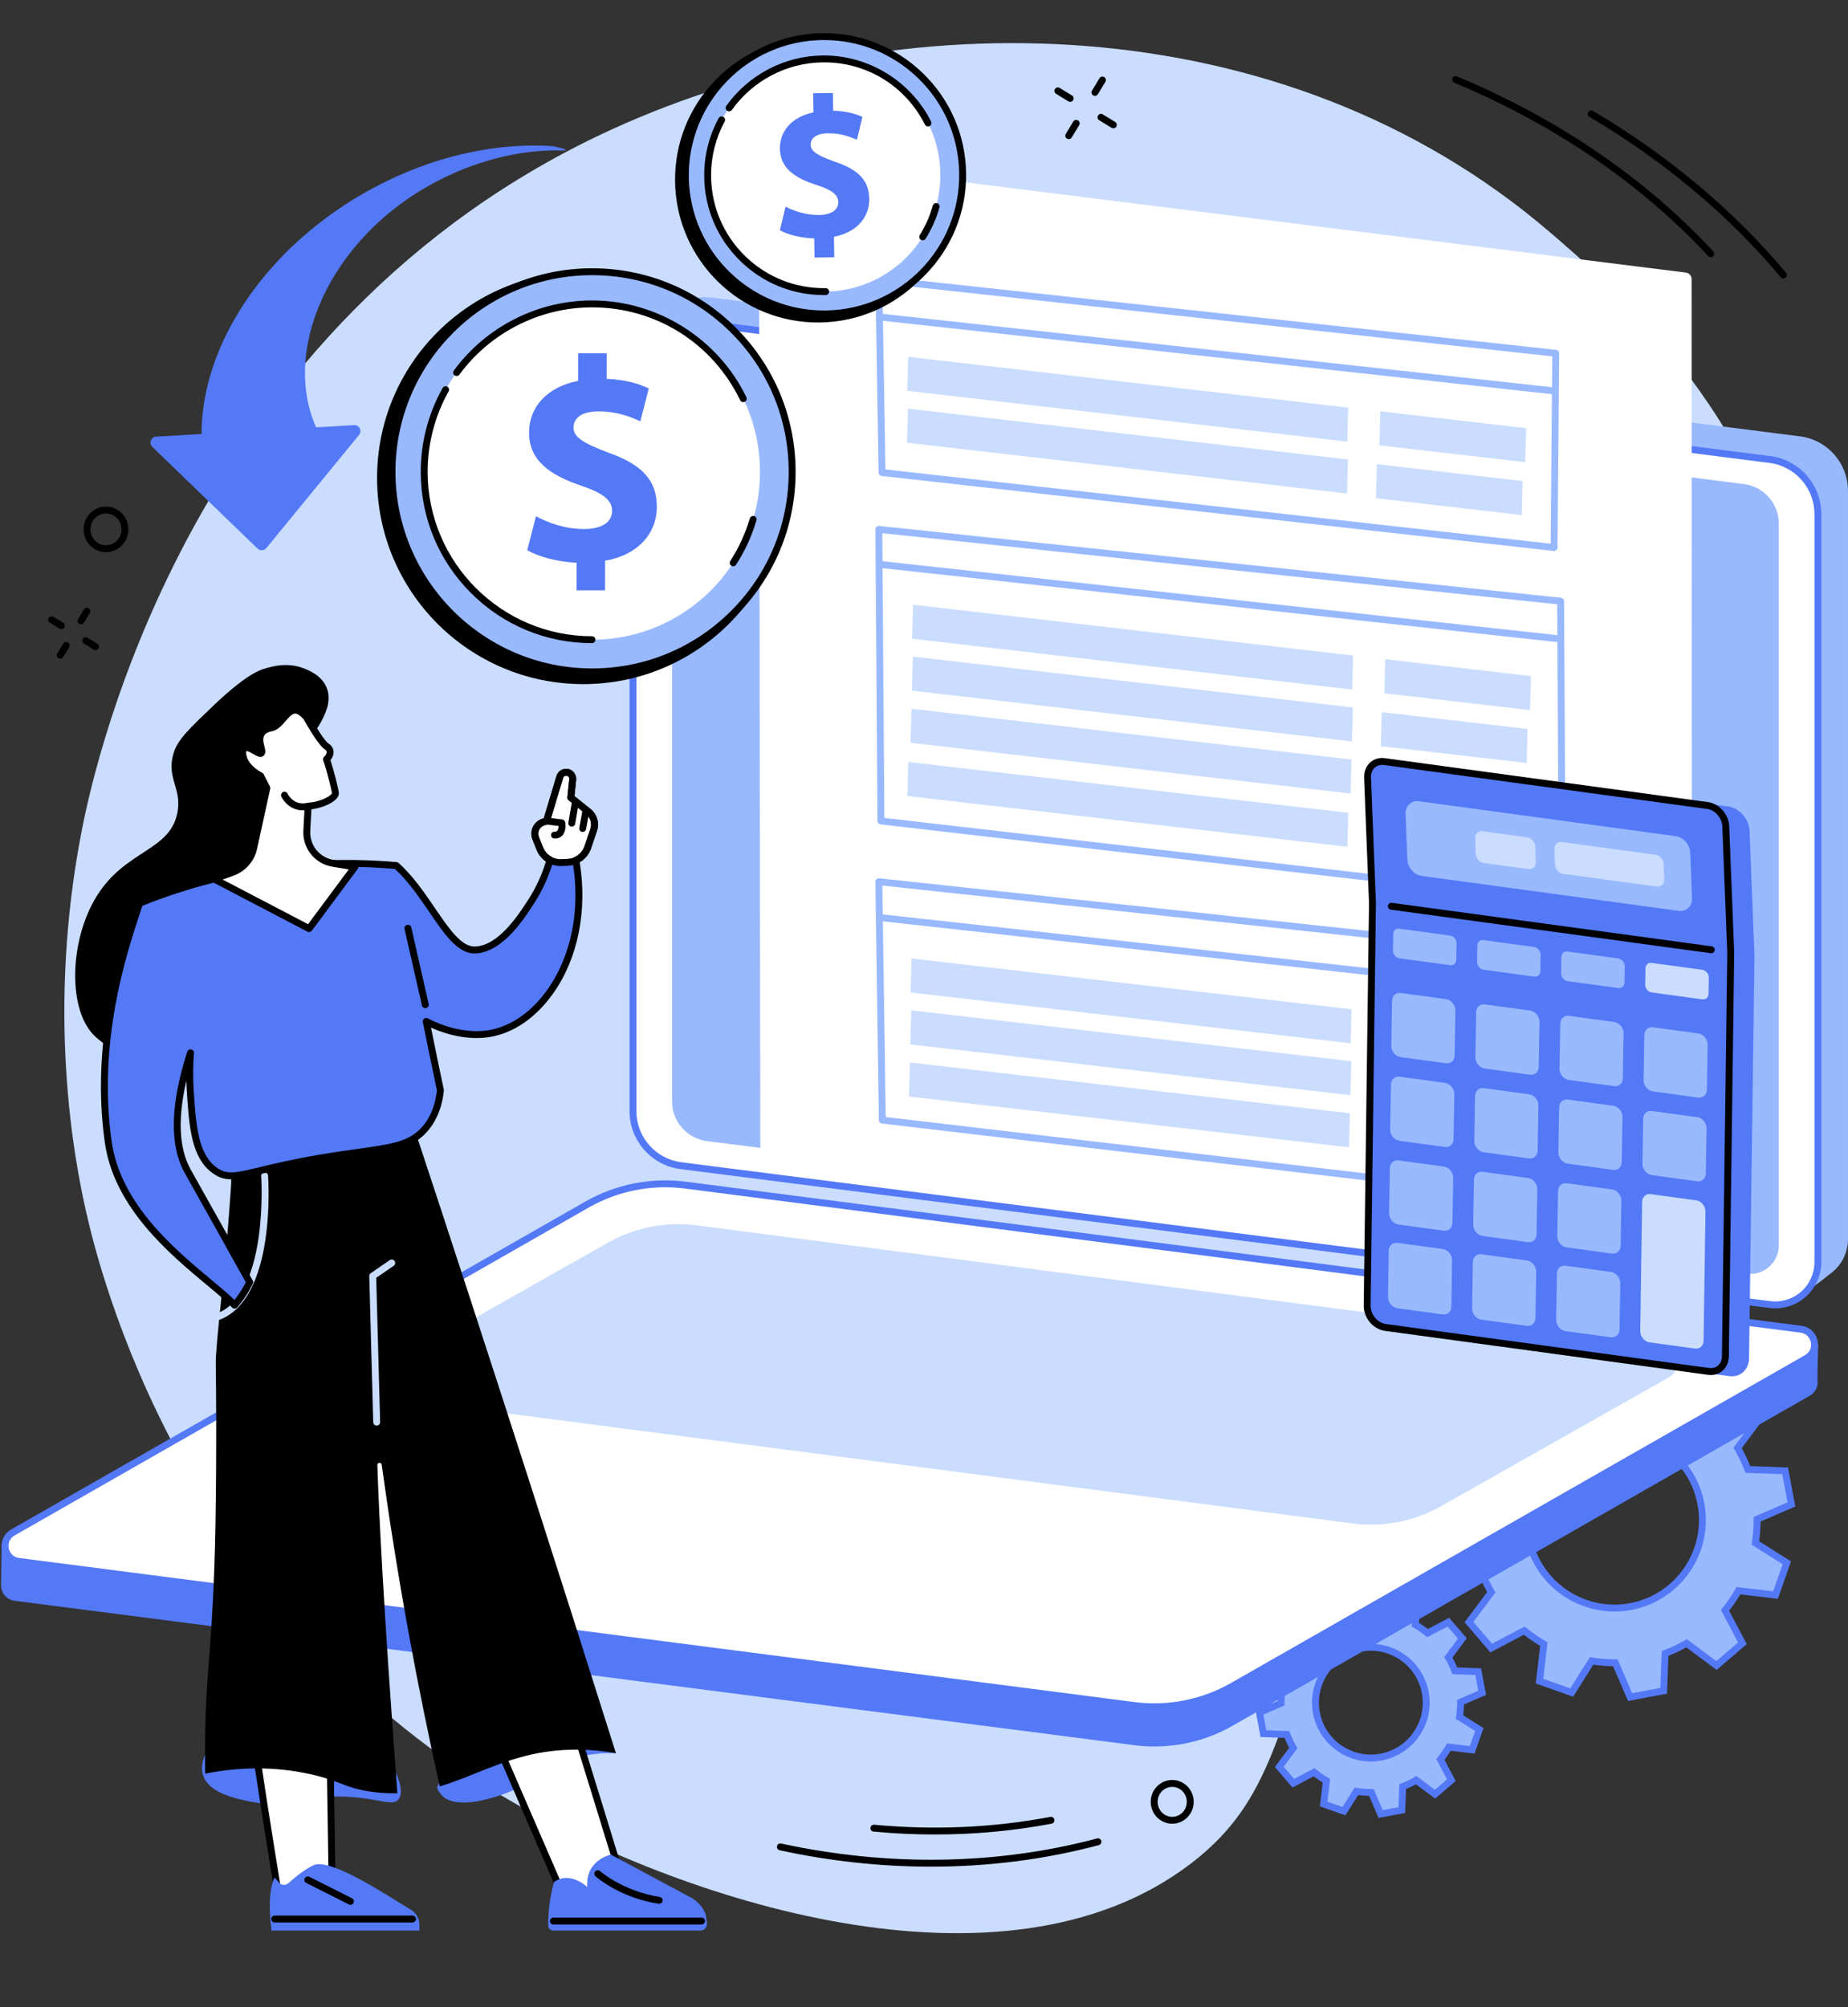 <?xml version="1.0" encoding="UTF-8"?><svg xmlns="http://www.w3.org/2000/svg" xmlns:xlink="http://www.w3.org/1999/xlink" height="1990.1" preserveAspectRatio="xMidYMid meet" version="1.0" viewBox="307.2 274.8 1832.3 1990.1" width="1832.3" zoomAndPan="magnify"><rect x="307.2" y="274.8" width="1832.3" height="1990.1" fill="#333333" stroke="none"/><g><g id="change1_1"><path d="M 1843.797 504.926 C 1578.547 277.434 1195.562 274.773 915.121 402.512 C 496.777 593.074 401.781 1030.461 388.988 1094.613 C 352.434 1277.895 381.043 1425.207 392.52 1475.977 C 406 1535.617 486.852 1865.777 803.648 2054.59 C 979.668 2159.488 1302.516 2264.859 1488.336 2122.168 C 1569.742 2059.656 1573.562 1988.938 1631.938 1829.086 C 1831.402 1282.836 2115.305 1210.414 2090.977 918.055 C 2072.941 701.441 1903.457 556.078 1843.797 504.926" fill="#caddff"/></g><g id="change2_1"><path d="M 1676.453 2016.898 C 1646.652 2022.457 1617.984 2002.809 1612.422 1973.012 C 1606.863 1943.199 1626.508 1914.539 1656.32 1908.98 C 1686.121 1903.422 1714.789 1923.07 1720.352 1952.867 C 1725.91 1982.68 1706.254 2011.34 1676.453 2016.898 Z M 1776.781 1953.191 L 1772.867 1932.23 L 1749.605 1931.359 C 1747.82 1926.668 1745.691 1922.18 1743.207 1917.941 L 1757.117 1899.301 L 1743.25 1883.098 L 1722.648 1893.98 C 1718.812 1890.848 1714.727 1888.051 1710.41 1885.59 L 1713.145 1862.461 L 1693.031 1855.359 L 1680.648 1875.059 C 1675.809 1874.27 1670.852 1873.898 1665.836 1873.93 L 1656.637 1852.539 L 1635.676 1856.449 L 1634.801 1879.73 C 1630.117 1881.5 1625.625 1883.629 1621.395 1886.109 L 1602.742 1872.211 L 1586.547 1886.07 L 1597.426 1906.668 C 1594.297 1910.508 1591.496 1914.598 1589.031 1918.91 L 1565.902 1916.18 L 1558.805 1936.289 L 1578.5 1948.668 C 1577.715 1953.52 1577.348 1958.469 1577.379 1963.48 L 1555.98 1972.688 L 1559.895 1993.648 L 1583.168 1994.52 C 1584.945 1999.219 1587.082 2003.699 1589.566 2007.938 L 1575.656 2026.578 L 1589.523 2042.781 L 1610.113 2031.898 C 1613.949 2035.031 1618.047 2037.828 1622.355 2040.289 L 1619.629 2063.418 L 1639.73 2070.52 L 1652.113 2050.82 C 1656.965 2051.609 1661.91 2051.98 1666.926 2051.949 L 1676.125 2073.34 L 1697.09 2069.43 L 1697.973 2046.16 C 1702.656 2044.379 1707.137 2042.25 1711.379 2039.77 L 1730.027 2053.668 L 1746.215 2039.809 L 1735.336 2019.211 C 1738.465 2015.371 1741.277 2011.281 1743.73 2006.969 L 1766.871 2009.699 L 1773.957 1989.59 L 1754.262 1977.211 C 1755.059 1972.371 1755.418 1967.41 1755.395 1962.398 L 1776.781 1953.191" fill="#99b9ff"/></g><g id="change3_1"><path d="M 1666.488 1911.453 C 1663.32 1911.453 1660.129 1911.742 1656.938 1912.34 C 1629.039 1917.543 1610.578 1944.48 1615.777 1972.383 C 1620.977 2000.281 1647.926 2018.742 1675.816 2013.539 C 1689.34 2011.023 1701.051 2003.391 1708.84 1992.051 C 1716.605 1980.711 1719.492 1967.02 1716.977 1953.5 C 1714.453 1939.98 1706.828 1928.262 1695.492 1920.492 C 1686.816 1914.543 1676.777 1911.453 1666.488 1911.453 Z M 1666.355 2021.262 C 1638.836 2021.262 1614.281 2001.652 1609.047 1973.633 C 1603.16 1942.02 1624.078 1911.512 1655.684 1905.613 C 1671 1902.762 1686.5 1906.031 1699.359 1914.844 C 1712.195 1923.652 1720.844 1936.934 1723.707 1952.25 C 1726.57 1967.562 1723.281 1983.07 1714.477 1995.922 C 1705.66 2008.762 1692.387 2017.41 1677.07 2020.27 C 1673.477 2020.941 1669.883 2021.262 1666.355 2021.262 Z M 1669.164 2048.512 L 1678.188 2069.48 L 1693.773 2066.57 L 1694.629 2043.762 L 1696.746 2042.961 C 1701.27 2041.25 1705.605 2039.18 1709.648 2036.812 L 1711.605 2035.672 L 1729.879 2049.301 L 1741.918 2038.992 L 1731.246 2018.812 L 1732.688 2017.051 C 1735.68 2013.371 1738.391 2009.41 1740.75 2005.281 L 1741.875 2003.312 L 1764.543 2005.98 L 1769.828 1991.031 L 1750.516 1978.902 L 1750.887 1976.66 C 1751.629 1972.043 1751.992 1967.25 1751.969 1962.422 L 1751.945 1960.152 L 1772.91 1951.133 L 1770.004 1935.543 L 1747.195 1934.691 L 1746.398 1932.57 C 1744.684 1928.051 1742.629 1923.723 1740.258 1919.672 L 1739.102 1917.723 L 1752.734 1899.441 L 1742.422 1887.402 L 1722.242 1898.07 L 1720.484 1896.633 C 1716.805 1893.633 1712.848 1890.922 1708.719 1888.562 L 1706.742 1887.441 L 1709.418 1864.773 L 1694.465 1859.504 L 1682.336 1878.801 L 1680.109 1878.43 C 1675.477 1877.684 1670.746 1877.34 1665.852 1877.363 L 1663.582 1877.371 L 1654.57 1856.402 L 1638.992 1859.312 L 1638.129 1882.121 L 1636.008 1882.934 C 1631.496 1884.633 1627.16 1886.703 1623.105 1889.07 L 1621.152 1890.211 L 1602.887 1876.582 L 1590.836 1886.891 L 1601.508 1907.082 L 1600.078 1908.832 C 1597.062 1912.523 1594.344 1916.48 1591.996 1920.602 L 1590.879 1922.57 L 1568.203 1919.902 L 1562.938 1934.852 L 1582.238 1946.98 L 1581.879 1949.223 C 1581.125 1953.84 1580.754 1958.633 1580.797 1963.461 L 1580.809 1965.73 L 1559.844 1974.75 L 1562.75 1990.34 L 1585.559 1991.191 L 1586.367 1993.312 C 1588.062 1997.832 1590.137 2002.16 1592.508 2006.211 L 1593.645 2008.172 L 1580.012 2026.441 L 1590.336 2038.48 L 1610.512 2027.812 L 1612.27 2029.25 C 1615.953 2032.25 1619.918 2034.961 1624.035 2037.32 L 1626.012 2038.441 L 1623.336 2061.113 L 1638.281 2066.383 L 1650.418 2047.082 L 1652.656 2047.453 C 1657.277 2048.203 1662.039 2048.531 1666.891 2048.52 Z M 1674.066 2077.203 L 1664.664 2055.352 C 1661.004 2055.293 1657.363 2055.02 1653.816 2054.543 L 1641.164 2074.652 L 1615.906 2065.742 L 1618.684 2042.109 C 1615.578 2040.242 1612.598 2038.18 1609.723 2035.973 L 1588.695 2047.082 L 1571.262 2026.73 L 1585.473 2007.68 C 1583.734 2004.543 1582.172 2001.25 1580.797 1997.863 L 1557.027 1996.973 L 1552.109 1970.633 L 1573.969 1961.23 C 1574.023 1957.57 1574.297 1953.934 1574.789 1950.383 L 1554.668 1937.73 L 1563.582 1912.473 L 1587.211 1915.25 C 1589.078 1912.16 1591.133 1909.16 1593.359 1906.293 L 1582.238 1885.25 L 1602.582 1867.832 L 1621.633 1882.043 C 1624.777 1880.301 1628.078 1878.73 1631.453 1877.363 L 1632.359 1853.594 L 1658.699 1848.684 L 1668.082 1870.531 C 1671.754 1870.59 1675.391 1870.863 1678.941 1871.352 L 1691.59 1851.234 L 1716.859 1860.141 L 1714.062 1883.77 C 1717.164 1885.641 1720.168 1887.703 1723.02 1889.91 L 1744.059 1878.801 L 1761.484 1899.152 L 1747.281 1918.203 C 1749.02 1921.344 1750.582 1924.633 1751.969 1928.023 L 1775.73 1928.91 L 1780.645 1955.25 L 1758.797 1964.652 C 1758.73 1968.32 1758.457 1971.953 1757.977 1975.5 L 1778.098 1988.152 L 1769.176 2013.41 L 1745.547 2010.633 C 1743.676 2013.73 1741.613 2016.73 1739.406 2019.59 L 1750.527 2040.633 L 1730.164 2058.051 L 1711.121 2043.852 C 1707.977 2045.582 1704.688 2047.141 1701.293 2048.52 L 1700.406 2072.293 L 1674.066 2077.203" fill="#5479f7"/></g><g id="change2_2"><path d="M 1923.922 1867.68 C 1876.566 1876.52 1831 1845.289 1822.168 1797.918 C 1813.324 1750.551 1844.562 1704.988 1891.93 1696.16 C 1939.297 1687.316 1984.852 1718.559 1993.695 1765.918 C 2002.527 1813.289 1971.289 1858.848 1923.922 1867.68 Z M 2083.383 1766.43 L 2077.16 1733.109 L 2040.172 1731.727 C 2037.359 1724.27 2033.957 1717.137 2030.023 1710.406 L 2052.133 1680.777 L 2030.098 1655.027 L 1997.352 1672.328 C 1991.254 1667.348 1984.75 1662.887 1977.898 1658.996 L 1982.23 1622.227 L 1950.277 1610.949 L 1930.605 1642.246 C 1922.898 1641 1915.039 1640.41 1907.062 1640.469 L 1892.43 1606.469 L 1859.121 1612.676 L 1857.738 1649.668 C 1850.277 1652.488 1843.156 1655.879 1836.422 1659.816 L 1806.781 1637.719 L 1781.039 1659.758 L 1798.332 1692.488 C 1793.359 1698.598 1788.898 1705.098 1785 1711.938 L 1748.227 1707.609 L 1736.953 1739.57 L 1768.27 1759.238 C 1767.016 1766.938 1766.418 1774.809 1766.48 1782.789 L 1732.469 1797.41 L 1738.691 1830.73 L 1775.668 1832.109 C 1778.496 1839.57 1781.883 1846.699 1785.832 1853.43 L 1763.719 1883.07 L 1785.766 1908.809 L 1818.5 1891.508 C 1824.598 1896.488 1831.117 1900.949 1837.953 1904.848 L 1833.621 1941.617 L 1865.586 1952.891 L 1885.258 1921.59 C 1892.953 1922.84 1900.828 1923.43 1908.789 1923.367 L 1923.426 1957.379 L 1956.734 1951.16 L 1958.125 1914.168 C 1965.59 1911.348 1972.711 1907.957 1979.445 1904.02 L 2009.074 1926.117 L 2034.816 1904.078 L 2017.508 1871.348 C 2022.492 1865.25 2026.953 1858.738 2030.852 1851.898 L 2067.625 1856.23 L 2078.898 1824.27 L 2047.598 1804.598 C 2048.848 1796.898 2049.449 1789.027 2049.387 1781.059 L 2083.383 1766.43" fill="#99b9ff"/></g><g id="change3_2"><path d="M 1907.961 1698.086 C 1902.891 1698.086 1897.73 1698.547 1892.559 1699.516 C 1847.125 1707.996 1817.059 1751.859 1825.523 1797.289 C 1834.012 1842.727 1877.883 1872.797 1923.301 1864.316 C 1968.734 1855.848 1998.801 1811.977 1990.336 1766.547 C 1982.82 1726.285 1947.516 1698.086 1907.961 1698.086 Z M 1907.898 1872.586 C 1865.102 1872.598 1826.93 1842.098 1818.812 1798.547 C 1809.633 1749.398 1842.156 1701.957 1891.301 1692.785 C 1940.461 1683.629 1987.891 1716.148 1997.062 1765.289 C 2006.23 1814.438 1973.703 1861.879 1924.559 1871.047 C 1918.961 1872.09 1913.391 1872.586 1907.898 1872.586 Z M 1911.035 1919.938 L 1925.492 1953.508 L 1953.434 1948.297 L 1954.805 1911.777 L 1956.918 1910.969 C 1964.203 1908.219 1971.195 1904.879 1977.711 1901.066 L 1979.672 1899.918 L 2008.93 1921.746 L 2030.52 1903.258 L 2013.438 1870.938 L 2014.871 1869.188 C 2019.715 1863.258 2024.094 1856.867 2027.883 1850.199 L 2029.008 1848.238 L 2065.312 1852.508 L 2074.762 1825.707 L 2043.863 1806.289 L 2044.223 1804.047 C 2045.438 1796.598 2046.016 1788.867 2045.965 1781.078 L 2045.949 1778.809 L 2079.527 1764.367 L 2074.301 1736.426 L 2037.781 1735.059 L 2036.973 1732.938 C 2034.223 1725.656 2030.891 1718.656 2027.074 1712.137 L 2025.922 1710.18 L 2047.758 1680.918 L 2029.277 1659.328 L 1996.957 1676.406 L 1995.191 1674.977 C 1989.262 1670.137 1982.871 1665.758 1976.215 1661.969 L 1974.242 1660.848 L 1978.531 1624.535 L 1951.73 1615.086 L 1932.293 1645.988 L 1930.062 1645.625 C 1922.598 1644.418 1914.914 1643.836 1907.09 1643.887 L 1904.812 1643.906 L 1890.379 1610.328 L 1862.441 1615.539 L 1861.07 1652.066 L 1858.945 1652.867 C 1851.672 1655.617 1844.68 1658.945 1838.148 1662.777 L 1836.203 1663.918 L 1806.941 1642.098 L 1785.352 1660.578 L 1802.422 1692.898 L 1801 1694.656 C 1796.148 1700.598 1791.77 1706.977 1787.977 1713.637 L 1786.852 1715.605 L 1750.547 1711.328 L 1741.098 1738.129 L 1772.008 1757.547 L 1771.637 1759.789 C 1770.422 1767.238 1769.844 1774.969 1769.895 1782.758 L 1769.922 1785.027 L 1736.332 1799.477 L 1741.559 1827.406 L 1778.078 1828.777 L 1778.887 1830.898 C 1781.641 1838.188 1784.969 1845.188 1788.785 1851.695 L 1789.938 1853.656 L 1768.105 1882.918 L 1786.582 1904.508 L 1818.902 1887.426 L 1820.668 1888.859 C 1826.609 1893.707 1833 1898.078 1839.645 1901.879 L 1841.617 1902.996 L 1837.34 1939.297 L 1864.145 1948.758 L 1883.566 1917.848 L 1885.797 1918.207 C 1893.262 1919.418 1900.969 1919.988 1908.77 1919.949 Z M 1921.367 1961.238 L 1906.555 1926.789 C 1899.934 1926.738 1893.352 1926.238 1886.961 1925.309 L 1867.012 1957.027 L 1829.902 1943.93 L 1834.293 1906.676 C 1828.672 1903.355 1823.242 1899.637 1818.121 1895.59 L 1784.941 1913.109 L 1759.344 1883.207 L 1781.742 1853.188 C 1778.578 1847.547 1775.75 1841.609 1773.301 1835.445 L 1735.82 1834.047 L 1728.613 1795.348 L 1763.059 1780.527 C 1763.121 1773.906 1763.609 1767.336 1764.531 1760.938 L 1732.824 1741.008 L 1745.914 1703.887 L 1783.176 1708.277 C 1786.492 1702.656 1790.219 1697.238 1794.266 1692.105 L 1776.734 1658.938 L 1806.633 1633.336 L 1836.664 1655.738 C 1842.297 1652.559 1848.25 1649.727 1854.41 1647.285 L 1855.805 1609.816 L 1894.492 1602.598 L 1909.32 1637.047 C 1915.926 1637.098 1922.496 1637.598 1928.91 1638.527 L 1948.836 1606.805 L 1985.957 1619.906 L 1981.566 1657.168 C 1987.199 1660.488 1992.617 1664.207 1997.754 1668.258 L 2030.918 1650.727 L 2056.504 1680.629 L 2034.117 1710.648 C 2037.281 1716.289 2040.125 1722.238 2042.559 1728.387 L 2080.039 1729.789 L 2087.246 1768.488 L 2052.801 1783.309 C 2052.75 1789.926 2052.25 1796.496 2051.328 1802.898 L 2083.035 1822.828 L 2069.949 1859.949 L 2032.684 1855.559 C 2029.355 1861.188 2025.641 1866.609 2021.594 1871.738 L 2039.125 1904.898 L 2009.227 1930.496 L 1979.199 1908.098 C 1973.562 1911.277 1967.621 1914.105 1961.461 1916.547 L 1960.055 1954.02 L 1921.367 1961.238" fill="#5479f7"/></g><g id="change4_1"><path d="M 1463.648 2047.691 C 1456.309 2050.98 1452.98 2059.77 1456.211 2067.281 C 1457.789 2070.941 1460.672 2073.738 1464.32 2075.16 C 1467.891 2076.539 1471.77 2076.441 1475.262 2074.871 C 1482.602 2071.578 1485.93 2062.789 1482.699 2055.281 C 1481.121 2051.621 1478.238 2048.82 1474.59 2047.398 C 1471.031 2046.02 1467.141 2046.121 1463.648 2047.691 Z M 1469.461 2082.969 C 1466.891 2082.969 1464.32 2082.488 1461.852 2081.531 C 1456.469 2079.449 1452.238 2075.352 1449.93 2069.988 C 1445.219 2059.07 1450.121 2046.262 1460.84 2041.449 C 1466.02 2039.121 1471.781 2038.969 1477.07 2041.031 C 1482.441 2043.121 1486.672 2047.211 1488.98 2052.57 C 1493.691 2063.488 1488.789 2076.289 1478.07 2081.109 C 1475.309 2082.352 1472.391 2082.969 1469.461 2082.969" fill="inherit"/></g><g id="change4_2"><path d="M 404.734 782.105 L 404.754 782.105 Z M 412.297 783.891 C 410.203 783.891 408.109 784.336 406.133 785.223 C 398.344 788.723 394.805 798.051 398.242 806.023 C 399.918 809.906 402.977 812.875 406.852 814.379 C 410.637 815.848 414.762 815.742 418.473 814.082 C 426.266 810.582 429.805 801.254 426.363 793.281 C 424.688 789.402 421.629 786.43 417.75 784.918 C 415.98 784.23 414.141 783.891 412.297 783.891 Z M 412.309 822.254 C 409.629 822.254 406.945 821.758 404.371 820.754 C 398.777 818.586 394.367 814.312 391.961 808.73 C 387.051 797.344 392.148 783.996 403.332 778.984 C 408.727 776.562 414.727 776.406 420.23 778.543 C 425.828 780.719 430.238 784.992 432.645 790.574 C 437.559 801.953 432.457 815.297 421.273 820.32 C 418.406 821.609 415.359 822.254 412.309 822.254" fill="inherit"/></g><g id="change4_3"><path d="M 1368.289 375.801 C 1367.672 375.801 1367.055 375.641 1366.504 375.301 L 1354.273 367.793 C 1352.672 366.809 1352.16 364.711 1353.145 363.098 C 1354.129 361.48 1356.242 360.984 1357.844 361.969 L 1370.074 369.461 C 1371.688 370.445 1372.188 372.559 1371.203 374.172 C 1370.559 375.223 1369.441 375.801 1368.289 375.801" fill="inherit"/></g><g id="change4_4"><path d="M 1411.07 402.027 C 1410.461 402.027 1409.852 401.871 1409.297 401.52 L 1397.059 394.027 C 1395.453 393.043 1394.945 390.93 1395.934 389.324 C 1396.918 387.715 1399.031 387.211 1400.637 388.195 L 1412.871 395.688 C 1414.469 396.684 1414.984 398.785 1413.988 400.391 C 1413.352 401.457 1412.227 402.027 1411.07 402.027" fill="inherit"/></g><g id="change4_5"><path d="M 1366.875 412.77 C 1366.27 412.77 1365.648 412.617 1365.105 412.281 C 1363.477 411.297 1362.961 409.191 1363.941 407.574 L 1371.375 395.309 C 1372.355 393.691 1374.449 393.176 1376.066 394.16 C 1377.684 395.129 1378.199 397.234 1377.23 398.852 L 1369.797 411.117 C 1369.152 412.176 1368.027 412.77 1366.875 412.77" fill="inherit"/></g><g id="change4_6"><path d="M 1392.844 369.84 C 1392.238 369.84 1391.633 369.684 1391.078 369.34 C 1389.457 368.363 1388.941 366.266 1389.918 364.645 L 1397.328 352.379 C 1398.32 350.758 1400.414 350.242 1402.039 351.219 C 1403.66 352.195 1404.16 354.305 1403.199 355.914 L 1395.762 368.191 C 1395.129 369.246 1393.992 369.84 1392.844 369.84" fill="inherit"/></g><g id="change4_7"><path d="M 368.07 898.57 C 367.461 898.57 366.844 898.41 366.281 898.07 L 356.59 892.129 C 354.977 891.141 354.473 889.031 355.461 887.422 C 356.449 885.809 358.555 885.309 360.164 886.289 L 369.859 892.238 C 371.469 893.23 371.977 895.328 370.988 896.941 C 370.344 897.988 369.219 898.57 368.07 898.57" fill="inherit"/></g><g id="change4_8"><path d="M 402 919.379 C 401.391 919.379 400.773 919.219 400.215 918.879 L 390.52 912.93 C 388.91 911.941 388.402 909.84 389.395 908.23 C 390.379 906.621 392.484 906.109 394.098 907.102 L 403.789 913.039 C 405.402 914.031 405.906 916.141 404.918 917.75 C 404.273 918.801 403.148 919.379 402 919.379" fill="inherit"/></g><g id="change4_9"><path d="M 366.945 927.898 C 366.34 927.898 365.73 927.738 365.176 927.398 C 363.559 926.43 363.043 924.32 364.02 922.711 L 369.906 912.98 C 370.883 911.359 372.984 910.84 374.605 911.82 C 376.219 912.801 376.738 914.898 375.758 916.52 L 369.871 926.25 C 369.23 927.309 368.102 927.898 366.945 927.898" fill="inherit"/></g><g id="change4_10"><path d="M 387.547 893.84 C 386.941 893.84 386.332 893.68 385.777 893.352 C 384.16 892.371 383.645 890.27 384.621 888.648 L 390.508 878.922 C 391.484 877.309 393.59 876.789 395.207 877.77 C 396.824 878.738 397.34 880.852 396.363 882.461 L 390.477 892.191 C 389.836 893.262 388.703 893.84 387.547 893.84" fill="inherit"/></g><g id="change4_11"><path d="M 1230.301 2125.531 C 1180.609 2125.531 1130.191 2120.121 1080.23 2109.27 C 1078.379 2108.871 1077.211 2107.051 1077.609 2105.211 C 1078.012 2103.359 1079.828 2102.191 1081.68 2102.59 C 1187.922 2125.641 1296.238 2123.91 1394.93 2097.559 C 1396.75 2097.07 1398.629 2098.16 1399.121 2099.98 C 1399.602 2101.809 1398.52 2103.68 1396.691 2104.172 C 1343.398 2118.398 1287.328 2125.531 1230.301 2125.531" fill="inherit"/></g><g id="change4_12"><path d="M 1234.359 2093.641 C 1214.121 2093.641 1193.75 2092.691 1173.289 2090.77 C 1171.41 2090.602 1170.031 2088.93 1170.199 2087.051 C 1170.379 2085.172 1172.031 2083.789 1173.93 2083.961 C 1233.359 2089.52 1292.129 2086.91 1348.621 2076.18 C 1350.469 2075.828 1352.27 2077.051 1352.621 2078.91 C 1352.969 2080.762 1351.75 2082.551 1349.898 2082.91 C 1312.23 2090.059 1273.551 2093.641 1234.359 2093.641" fill="inherit"/></g><g id="change4_13"><path d="M 2075.453 550.828 C 2074.48 550.828 2073.508 550.414 2072.832 549.609 C 2021.121 488.059 1957.312 434.594 1883.152 390.66 C 1881.531 389.699 1881 387.598 1881.961 385.977 C 1882.934 384.352 1885.023 383.82 1886.645 384.781 C 1961.453 429.105 2025.859 483.074 2078.062 545.207 C 2079.285 546.648 2079.102 548.805 2077.648 550.023 C 2077.012 550.559 2076.23 550.828 2075.453 550.828" fill="inherit"/></g><g id="change4_14"><path d="M 2003.41 529.742 C 2002.484 529.742 2001.574 529.371 2000.902 528.648 C 1933.492 456.371 1848.805 398.566 1749.152 356.812 C 1747.41 356.074 1746.594 354.07 1747.32 352.328 C 1748.047 350.586 1750.062 349.77 1751.793 350.496 C 1852.34 392.629 1937.832 450.988 2005.902 523.977 C 2007.195 525.363 2007.113 527.527 2005.742 528.82 C 2005.082 529.438 2004.254 529.742 2003.41 529.742" fill="inherit"/></g><g id="change2_3"><path d="M 2095.031 1558.195 L 1012.168 1407.594 C 984.977 1404.133 964.602 1380.992 964.602 1353.582 L 949.746 598.27 C 949.746 598.27 974.43 580.484 988.422 573.66 C 995.539 570.195 1003.738 568.672 1012.266 569.762 L 2091.918 707.438 C 2119.09 710.914 2139.473 734.043 2139.473 761.461 L 2139.473 1503.312 C 2139.473 1516.582 2133.41 1528.281 2124.023 1536.004 C 2115.387 1543.102 2095.031 1558.195 2095.031 1558.195" fill="#99b9ff"/></g><g id="change5_1"><path d="M 2061.988 1568.223 L 982.34 1430.543 C 955.152 1427.074 934.777 1403.934 934.777 1376.523 L 934.777 634.672 C 934.777 609.176 957.152 589.477 982.441 592.699 L 2062.078 730.383 C 2089.273 733.852 2109.645 756.996 2109.645 784.395 L 2109.645 1526.254 C 2109.645 1551.742 2087.277 1571.453 2061.988 1568.223" fill="#fff"/></g><g id="change3_3"><path d="M 2062.418 1564.832 C 2073.5 1566.23 2084.652 1562.82 2093.039 1555.441 C 2101.414 1548.062 2106.223 1537.422 2106.223 1526.254 L 2106.223 784.398 C 2106.223 758.781 2087.062 737.016 2061.652 733.773 L 982.012 596.09 C 970.926 594.676 959.77 598.098 951.387 605.473 C 943.008 612.863 938.199 623.508 938.199 634.668 L 938.199 1376.52 C 938.199 1402.141 957.363 1423.902 982.773 1427.141 Z M 2067.332 1571.98 C 2065.414 1571.98 2063.48 1571.859 2061.562 1571.621 L 981.91 1433.934 C 953.086 1430.25 931.355 1405.582 931.355 1376.52 L 931.355 634.668 C 931.355 621.535 937.008 609.027 946.863 600.34 C 956.723 591.668 969.859 587.648 982.875 589.309 L 2062.523 726.996 C 2091.34 730.664 2113.066 755.348 2113.066 784.398 L 2113.066 1526.254 C 2113.066 1539.383 2107.414 1551.891 2097.562 1560.57 C 2089.16 1567.973 2078.402 1571.98 2067.332 1571.98" fill="#5479f7"/></g><g id="change2_4"><path d="M 2039.043 1537.641 L 1008.141 1406.168 C 988.371 1403.648 973.555 1386.828 973.555 1366.887 L 973.555 651.301 C 973.555 634.273 988.5 621.113 1005.391 623.273 L 2036.289 754.742 C 2056.07 757.258 2070.883 774.09 2070.883 794.012 L 2070.883 1509.609 C 2070.883 1526.637 2055.93 1539.801 2039.043 1537.641" fill="#99b9ff"/></g><g id="change3_4"><path d="M 1432.129 2005.129 L 321.75 1861.93 C 313.059 1860.809 308.16 1853.539 308.27 1846.258 C 308.348 1841.238 308.754 1805.898 308.754 1805.898 L 895.867 1470.258 C 925.285 1453.457 963.344 1446.965 996.945 1451.266 L 2093.305 1592.695 C 2099.891 1593.547 2105.562 1597.828 2108.176 1603.945 L 2109.938 1608.078 C 2109.938 1608.078 2108.992 1637.559 2109.379 1644.438 C 2109.68 1649.828 2107.258 1655.375 2101.613 1658.609 L 1529.238 1985.867 C 1499.816 2002.668 1465.734 2009.43 1432.129 2005.129" fill="#5479f7"/></g><g id="change5_2"><path d="M 458.316 1839.992 L 325.719 1822.871 C 311.035 1820.98 307.168 1801.5 320.027 1794.16 L 889.328 1469.012 C 918.746 1452.211 952.836 1445.449 986.438 1449.75 L 2092.84 1592.68 C 2107.527 1594.559 2111.387 1614.039 2098.523 1621.383 L 1529.227 1946.531 C 1499.812 1963.332 1465.73 1970.09 1432.117 1965.789 L 458.316 1839.992" fill="#fff"/></g><g id="change3_5"><path d="M 458.754 1836.602 L 1432.555 1962.402 C 1465.203 1966.59 1498.941 1959.891 1527.523 1943.562 L 2096.836 1618.414 C 2102.363 1615.254 2103.465 1609.742 2102.648 1605.652 C 2101.848 1601.555 2098.727 1596.883 2092.406 1596.07 L 985.996 1453.145 C 953.344 1448.961 919.613 1455.652 891.023 1471.984 L 321.723 1797.133 C 316.188 1800.293 315.086 1805.801 315.898 1809.902 C 316.711 1813.992 319.832 1818.66 326.152 1819.473 Z M 1451.668 1970.449 C 1445 1970.449 1438.332 1970.031 1431.688 1969.184 L 325.281 1826.262 C 317.109 1825.211 310.793 1819.312 309.191 1811.234 C 307.586 1803.141 311.176 1795.281 318.328 1791.191 L 887.629 1466.043 C 917.5 1448.984 952.746 1441.992 986.871 1446.363 L 2093.273 1589.281 C 2101.445 1590.332 2107.766 1596.234 2109.359 1604.312 C 2110.965 1612.402 2107.391 1620.262 2100.227 1624.352 L 1530.93 1949.504 C 1506.867 1963.25 1479.32 1970.449 1451.668 1970.449" fill="#5479f7"/></g><g id="change1_2"><path d="M 1648.75 1785.301 L 689.352 1660.457 C 676.086 1658.758 672.598 1641.168 684.211 1634.539 L 909.793 1507 C 936.363 1491.828 967.152 1485.719 997.5 1489.609 L 1956.895 1614.449 C 1970.164 1616.148 1973.652 1633.738 1962.027 1640.367 L 1736.453 1767.91 C 1709.887 1783.078 1679.094 1789.188 1648.75 1785.301" fill="#caddff"/></g><g id="change5_3"><path d="M 1984.711 1532.84 L 1061.062 1419.18 L 1059.691 437.277 C 1059.691 433.379 1063.109 430.355 1066.98 430.84 L 1978.758 545.074 C 1982.008 545.48 1984.445 548.25 1984.445 551.512 L 1984.711 1532.84" fill="#fff"/></g><g id="change2_5"><path d="M 1185.121 740.242 L 1844.676 813.848 L 1846.258 628.121 L 1182.051 555.859 Z M 1848.078 821.09 C 1847.945 821.09 1847.824 821.09 1847.695 821.066 L 1181.371 746.707 C 1179.66 746.516 1178.363 745.09 1178.332 743.367 L 1175.141 552.086 C 1175.133 551.105 1175.531 550.172 1176.262 549.5 C 1176.98 548.844 1177.973 548.531 1178.93 548.641 L 1850.074 621.656 C 1851.824 621.848 1853.141 623.32 1853.129 625.082 L 1851.488 817.703 C 1851.477 818.672 1851.059 819.582 1850.34 820.227 C 1849.719 820.793 1848.902 821.09 1848.078 821.09" fill="#99b9ff"/></g><g id="change2_6"><path d="M 1848.168 665.828 C 1848.039 665.828 1847.922 665.816 1847.793 665.805 L 1181.684 592.762 C 1179.805 592.559 1178.457 590.871 1178.656 588.988 C 1178.855 587.109 1180.57 585.762 1182.426 585.961 L 1848.543 659.008 C 1850.422 659.207 1851.773 660.898 1851.562 662.777 C 1851.375 664.527 1849.895 665.828 1848.168 665.828" fill="#99b9ff"/></g><g id="change1_3"><path d="M 1642.809 764.137 L 1206.477 713.746 L 1207.426 679.992 L 1643.758 730.383 L 1642.809 764.137" fill="#caddff"/></g><g id="change1_4"><path d="M 1643.031 712.695 L 1206.695 662.305 L 1207.648 628.547 L 1643.984 678.941 L 1643.031 712.695" fill="#caddff"/></g><g id="change1_5"><path d="M 1819.406 733.047 L 1674.859 716.363 L 1675.82 682.602 L 1820.367 699.301 L 1819.406 733.047" fill="#caddff"/></g><g id="change1_6"><path d="M 1815.969 785.488 L 1671.418 768.789 L 1672.375 735.039 L 1816.93 751.727 L 1815.969 785.488" fill="#caddff"/></g><g id="change2_7"><path d="M 1185.41 1382.305 L 1851.652 1460.562 L 1849.621 1224.664 L 1182.035 1152.809 Z M 1855.094 1467.832 C 1854.969 1467.832 1854.832 1467.824 1854.707 1467.812 L 1181.625 1388.754 C 1179.926 1388.551 1178.625 1387.121 1178.602 1385.402 L 1175.137 1149.047 C 1175.125 1148.066 1175.535 1147.129 1176.254 1146.469 C 1176.984 1145.809 1177.953 1145.488 1178.934 1145.59 L 1853.383 1218.188 C 1855.105 1218.371 1856.43 1219.816 1856.438 1221.562 L 1858.527 1464.383 C 1858.527 1465.363 1858.117 1466.301 1857.387 1466.961 C 1856.758 1467.523 1855.938 1467.832 1855.094 1467.832" fill="#99b9ff"/></g><g id="change2_8"><path d="M 1851.48 1262.359 C 1851.355 1262.359 1851.23 1262.352 1851.094 1262.328 L 1178.98 1187.883 C 1177.094 1187.668 1175.738 1185.984 1175.941 1184.105 C 1176.16 1182.219 1177.879 1180.875 1179.734 1181.078 L 1851.855 1255.543 C 1853.723 1255.738 1855.086 1257.434 1854.883 1259.312 C 1854.688 1261.062 1853.199 1262.359 1851.48 1262.359" fill="#99b9ff"/></g><g id="change1_7"><path d="M 1646.117 1360.676 L 1209.785 1310.293 L 1210.734 1276.531 L 1647.066 1326.926 L 1646.117 1360.676" fill="#caddff"/></g><g id="change1_8"><path d="M 1646.344 1309.23 L 1210.004 1258.84 L 1210.965 1225.086 L 1647.293 1275.473 L 1646.344 1309.23" fill="#caddff"/></g><g id="change1_9"><path d="M 1822.727 1329.59 L 1678.176 1312.898 L 1679.125 1279.133 L 1823.676 1295.836 L 1822.727 1329.59" fill="#caddff"/></g><g id="change1_10"><path d="M 1819.289 1382.016 L 1674.742 1365.32 L 1675.691 1331.574 L 1820.238 1348.27 L 1819.289 1382.016" fill="#caddff"/></g><g id="change1_11"><path d="M 1644.746 1412.355 L 1208.418 1361.965 L 1209.363 1328.203 L 1645.695 1378.594 L 1644.746 1412.355" fill="#caddff"/></g><g id="change1_12"><path d="M 1817.918 1433.695 L 1673.371 1416.996 L 1674.316 1383.25 L 1818.867 1399.934 L 1817.918 1433.695" fill="#caddff"/></g><g id="change2_9"><path d="M 1184.055 1085.734 L 1852.746 1162.945 L 1851.172 873.934 L 1182.012 803.449 Z M 1856.18 1170.215 C 1856.055 1170.215 1855.918 1170.203 1855.793 1170.191 L 1180.266 1092.18 C 1178.543 1091.973 1177.242 1090.523 1177.23 1088.801 L 1175.145 799.672 C 1175.145 798.703 1175.543 797.77 1176.273 797.117 C 1176.992 796.457 1177.938 796.148 1178.918 796.25 L 1854.938 867.453 C 1856.66 867.633 1857.98 869.094 1857.992 870.84 L 1859.602 1166.77 C 1859.602 1167.75 1859.191 1168.672 1858.461 1169.336 C 1857.832 1169.895 1857.023 1170.215 1856.18 1170.215" fill="#99b9ff"/></g><g id="change2_10"><path d="M 1853.035 911.621 C 1852.91 911.621 1852.785 911.609 1852.66 911.598 L 1178.984 837.742 C 1177.105 837.535 1175.75 835.852 1175.957 833.973 C 1176.16 832.094 1177.836 830.75 1179.727 830.941 L 1853.398 904.797 C 1855.281 905.004 1856.637 906.699 1856.43 908.566 C 1856.246 910.32 1854.754 911.621 1853.035 911.621" fill="#99b9ff"/></g><g id="change1_13"><path d="M 1647.664 1009.945 L 1211.336 959.559 L 1212.289 925.805 L 1648.613 976.195 L 1647.664 1009.945" fill="#caddff"/></g><g id="change1_14"><path d="M 1647.891 958.504 L 1211.555 908.109 L 1212.516 874.352 L 1648.844 924.738 L 1647.891 958.504" fill="#caddff"/></g><g id="change1_15"><path d="M 1824.273 978.859 L 1679.723 962.164 L 1680.676 928.402 L 1825.227 945.098 L 1824.273 978.859" fill="#caddff"/></g><g id="change1_16"><path d="M 1820.836 1031.281 L 1676.289 1014.598 L 1677.238 980.844 L 1821.785 997.531 L 1820.836 1031.281" fill="#caddff"/></g><g id="change1_17"><path d="M 1646.297 1061.609 L 1209.969 1011.234 L 1210.918 977.469 L 1647.246 1027.867 L 1646.297 1061.609" fill="#caddff"/></g><g id="change1_18"><path d="M 1819.469 1082.957 L 1674.918 1066.262 L 1675.867 1032.508 L 1820.418 1049.207 L 1819.469 1082.957" fill="#caddff"/></g><g id="change1_19"><path d="M 1643.141 1114.406 L 1206.809 1064.023 L 1207.758 1030.266 L 1644.098 1080.656 L 1643.141 1114.406" fill="#caddff"/></g><g id="change1_20"><path d="M 1816.297 1135.766 L 1671.742 1119.078 L 1672.711 1085.316 L 1817.254 1102.02 L 1816.297 1135.766" fill="#caddff"/></g><g id="change4_15"><path d="M 600.621 1298.219 C 599.23 1301.93 597.266 1305.379 594.535 1308.43 C 587.547 1316.211 576.988 1319.539 566.961 1322.531 C 558.684 1325.012 550.273 1327.5 541.633 1327.57 C 524.535 1327.711 508.578 1318.391 491.5 1317.559 C 479.934 1317.012 468.598 1320.379 457.184 1322.32 C 435.641 1325.98 418.395 1317.281 402.383 1303.18 C 374.016 1278.191 375.512 1207.969 402.98 1163.469 C 432 1116.449 477.172 1118.93 483.43 1078.59 C 487.031 1055.391 471.746 1045.719 479.469 1020.988 C 483.512 1008.051 495.184 996.922 518.527 974.66 C 550.539 944.141 563.934 939.512 568.574 938.059 C 576.449 935.59 592.395 930.852 609.297 937.789 C 614.371 939.871 626.855 944.988 631.391 957.449 C 636.148 970.531 629.199 983.559 625.418 990.641 C 616.961 1006.5 606.188 1010.77 600.125 1018.211 C 572.953 1051.559 624.16 1098.762 611.984 1174.102 C 609.371 1190.262 602.898 1204.93 598.703 1220.609 C 593.25 1241 601.727 1246.27 603.094 1264.59 C 603.93 1275.801 604.445 1288.012 600.621 1298.219" fill="inherit"/></g><g id="change3_6"><path d="M 753.219 2019.078 L 740.52 2046.809 C 741.098 2049.172 742.383 2051.488 744.93 2054.398 C 758.41 2069.781 794.926 2057.512 803.645 2054.59 C 835.734 2043.809 839.797 2030.512 868.672 2020.32 C 888.512 2013.328 906.355 2012.629 917.898 2013.039 C 916.535 2010.211 914.148 2005.781 909.766 2001.828 C 903.531 1996.219 892.969 1990.602 875.633 1990.551 C 840.969 1990.461 753.219 2019.078 753.219 2019.078" fill="#5479f7"/></g><g id="change5_4"><path d="M 862.957 2148.48 C 862.957 2148.48 921.855 2171.121 921.797 2132.52 C 921.797 2131.262 873.398 1975.078 873.398 1975.078 L 804.062 2012.578 L 862.957 2148.48" fill="#fff"/></g><g id="change4_16"><path d="M 865.508 2145.77 C 871.809 2147.969 898.902 2156.641 911.715 2147.82 C 916.129 2144.789 918.309 2139.91 918.375 2132.91 C 916.488 2125.922 885.047 2024.23 871.363 1980.07 L 808.445 2014.102 Z M 895.832 2158.48 C 879.691 2158.48 862.75 2152.07 861.73 2151.68 C 860.871 2151.352 860.184 2150.691 859.816 2149.84 L 800.922 2013.941 C 800.215 2012.309 800.871 2010.41 802.434 2009.57 L 871.77 1972.07 C 872.672 1971.578 873.746 1971.52 874.691 1971.91 C 875.641 1972.301 876.363 1973.09 876.664 1974.059 C 925.219 2130.738 925.219 2131.852 925.219 2132.52 C 925.234 2142.012 921.992 2149.059 915.586 2153.461 C 910.18 2157.18 903.086 2158.48 895.832 2158.48" fill="inherit"/></g><g id="change3_7"><path d="M 855.695 2188.891 L 1001.641 2188.891 C 1005.57 2188.891 1008.609 2185.43 1008.102 2181.531 L 1007.02 2173.23 C 1004.27 2165.871 998.938 2159.762 992.004 2156.039 L 912.855 2113.57 C 912.855 2113.57 887.312 2118.98 889.523 2145.75 C 889.523 2145.75 872.328 2129.238 856.48 2140.801 C 856.48 2140.801 850.301 2161.379 850.809 2184.129 C 850.867 2186.781 853.047 2188.891 855.695 2188.891" fill="#5479f7"/></g><g id="change4_17"><path d="M 960.824 2162.379 C 960.648 2162.379 960.469 2162.371 960.289 2162.34 C 921.578 2156.262 898.602 2135.93 897.645 2135.059 C 896.238 2133.801 896.125 2131.641 897.383 2130.238 C 898.645 2128.828 900.805 2128.711 902.215 2129.969 C 902.434 2130.172 924.742 2149.828 961.352 2155.578 C 963.215 2155.871 964.492 2157.621 964.199 2159.488 C 963.934 2161.18 962.48 2162.379 960.824 2162.379" fill="inherit"/></g><g id="change4_18"><path d="M 1002.762 2182.859 L 855.961 2182.859 C 854.07 2182.859 852.539 2181.328 852.539 2179.441 C 852.539 2177.551 854.07 2176.02 855.961 2176.02 L 1002.762 2176.02 C 1004.648 2176.02 1006.18 2177.551 1006.18 2179.441 C 1006.18 2181.328 1004.648 2182.859 1002.762 2182.859" fill="inherit"/></g><g id="change3_8"><path d="M 551.68 2060.27 C 538.785 2057.422 514.062 2051.941 508.594 2035.051 C 504.453 2022.25 513.316 2008.941 515.332 2005.91 C 540.266 1968.461 622.863 1957.871 669.625 1994.539 C 694.297 2013.891 711.004 2047.961 702.277 2058.84 C 696.973 2065.449 685.785 2059.121 658.445 2056.719 C 607.402 2052.238 594.355 2069.719 551.68 2060.27" fill="#5479f7"/></g><g id="change5_5"><path d="M 558.836 1990.551 C 556.777 1991.852 583.445 2154.41 583.445 2154.41 L 636.711 2160.898 L 634.367 2004.289 L 558.836 1990.551" fill="#fff"/></g><g id="change4_19"><path d="M 586.406 2151.32 L 633.234 2157.031 L 630.988 2007.148 L 562.355 1994.672 C 564.203 2013.148 577.141 2094.762 586.406 2151.32 Z M 636.715 2164.32 C 636.574 2164.32 636.438 2164.309 636.301 2164.289 L 583.031 2157.801 C 581.523 2157.621 580.316 2156.461 580.07 2154.961 C 580.004 2154.551 573.328 2113.84 566.988 2073.5 C 553.82 1989.68 554.367 1989.328 557.004 1987.66 C 557.73 1987.199 558.605 1987.031 559.445 1987.191 L 634.98 2000.922 C 636.586 2001.219 637.762 2002.609 637.785 2004.238 L 640.133 2160.852 C 640.148 2161.828 639.734 2162.781 639 2163.441 C 638.367 2164.012 637.555 2164.32 636.715 2164.32" fill="inherit"/></g><g id="change3_9"><path d="M 723.027 2188.891 L 576.426 2188.891 C 576.426 2188.891 571.027 2152.512 579.473 2136.328 L 584.039 2141.449 C 586.402 2144.102 590.473 2144.309 593.113 2141.941 C 598.945 2136.699 609.18 2128.172 618.016 2124.141 C 635.176 2116.32 692.629 2155.129 714.633 2168.289 C 719.848 2171.422 723.027 2177.031 723.027 2183.102 L 723.027 2188.891" fill="#5479f7"/></g><g id="change4_20"><path d="M 716.184 2180.879 L 579.523 2180.879 C 577.637 2180.879 576.105 2179.352 576.105 2177.461 C 576.105 2175.57 577.637 2174.039 579.523 2174.039 L 716.184 2174.039 C 718.074 2174.039 719.605 2175.57 719.605 2177.461 C 719.605 2179.352 718.074 2180.879 716.184 2180.879" fill="inherit"/></g><g id="change4_21"><path d="M 654.652 2163.359 C 654.137 2163.359 653.609 2163.25 653.113 2163 L 610.848 2141.672 C 609.16 2140.809 608.484 2138.762 609.336 2137.07 C 610.188 2135.379 612.246 2134.711 613.93 2135.559 L 656.199 2156.891 C 657.883 2157.738 658.562 2159.789 657.711 2161.48 C 657.109 2162.672 655.902 2163.359 654.652 2163.359" fill="inherit"/></g><g id="change4_22"><path d="M 917.898 2013.039 C 889.719 1923.648 861.27 1834.32 832.555 1745.059 C 793.852 1624.75 754.676 1504.621 715.031 1384.66 C 653.461 1391.879 515.973 1345.172 530.328 1406.32 C 537.445 1436.641 536.781 1443.34 536.02 1454.621 C 530.074 1542.781 520.836 1605.809 521.133 1627.859 C 521.395 1647.41 522.152 1706.129 520.836 1786.43 C 520.621 1799.539 520.258 1813.531 519.66 1830.379 C 516.648 1915.23 510.965 1935.922 510.508 2005.031 C 510.445 2014.738 510.488 2024.148 510.609 2033.289 C 541.945 2027.16 577.734 2025.449 615.691 2034.02 C 645.711 2040.801 649.102 2047.691 676.125 2051.34 C 685.008 2052.539 693.316 2052.949 701.211 2052.77 C 687.422 1869.109 682.844 1773.469 681.352 1727.422 C 681.262 1724.68 685.277 1724.34 685.652 1727.051 C 693.133 1781.172 702.016 1837.141 712.535 1894.77 C 722.047 1946.91 732.355 1997.27 743.219 2045.898 C 775.199 2036.461 803.246 2019.898 841.434 2012.852 C 861.375 2009.172 886.84 2007.602 917.898 2013.039" fill="inherit"/></g><g id="change1_21"><path d="M 680.676 1688.219 C 678.832 1688.219 677.309 1686.75 677.262 1684.891 L 673.324 1540.059 C 673.289 1538.898 673.848 1537.801 674.801 1537.148 L 693.672 1524.148 C 695.227 1523.078 697.359 1523.469 698.43 1525.031 C 699.5 1526.578 699.109 1528.711 697.551 1529.781 L 680.211 1541.73 L 684.098 1684.711 C 684.148 1686.602 682.66 1688.172 680.773 1688.219 C 680.742 1688.219 680.707 1688.219 680.676 1688.219" fill="#caddff"/></g><g id="change3_10"><path d="M 521.254 1255.531 C 496.012 1227.129 470.77 1198.738 445.527 1170.34 C 433.703 1207.672 399.316 1298.699 414.488 1406.879 C 426.09 1489.641 515.57 1541.941 539.75 1568.828 C 545.703 1562.148 550.676 1554.391 554.812 1546.102 C 547.758 1533.398 537.176 1514.391 524.246 1491.27 C 499.496 1447.012 494.586 1438.578 492.5 1434.602 C 478.176 1407.352 474.156 1357.012 521.254 1255.531" fill="#5479f7"/></g><g id="change3_11"><path d="M 520.719 1435.66 C 538.254 1447.75 551.035 1435.461 625.348 1422.871 C 686.203 1412.559 711.82 1415.012 729.855 1392.531 C 739.797 1380.148 742.852 1365.898 743.855 1355.719 C 737.328 1324.781 730.918 1293.52 724.641 1261.922 C 716 1218.449 707.82 1175.449 700.082 1132.949 C 656.836 1129.199 620.043 1130.93 592.168 1133.84 C 555.809 1137.641 528.285 1144.121 517.031 1146.941 C 489.5 1153.84 465.879 1162.172 445.527 1170.34 C 466.195 1200.301 486.859 1230.27 507.523 1260.23 C 500.973 1281.09 493.172 1314.59 495.812 1355.738 C 498.059 1390.691 500.031 1421.41 520.719 1435.66" fill="#5479f7"/></g><g id="change3_12"><path d="M 852.945 1125.91 C 850.012 1136.559 844.57 1151.988 834.016 1168.398 C 824.246 1183.57 803.438 1215.91 778.211 1216.672 C 752.195 1217.449 733.18 1162.191 700.082 1132.949 C 695.82 1136.859 671.215 1174.84 678.285 1221.18 C 686.461 1274.801 749.207 1306.738 792.504 1299.551 C 846.473 1290.578 895.297 1216.59 877.57 1124.262 L 852.945 1125.91" fill="#5479f7"/></g><g id="change5_6"><path d="M 849.117 1088.77 L 862.254 1045.09 C 863.164 1042.059 866.117 1040.121 869.266 1040.48 C 872.84 1040.879 875.418 1044.09 875.039 1047.66 L 873.156 1065.57 L 890.57 1079.531 C 895.934 1083.828 898.039 1091.012 895.848 1097.52 L 890.047 1114.73 C 887.141 1123.34 879.246 1129.301 870.152 1129.73 L 864.035 1130.031 C 854.609 1130.48 845.941 1124.91 842.445 1116.16 L 838.324 1105.852 C 835.742 1099.379 839.141 1092.078 845.758 1089.891 L 849.117 1088.77" fill="#fff"/></g><g id="change4_23"><path d="M 849.113 1088.77 L 849.137 1088.77 Z M 868.523 1043.852 C 867.152 1043.852 865.93 1044.75 865.527 1046.078 L 852.391 1089.762 C 852.07 1090.82 851.25 1091.672 850.191 1092.02 L 846.836 1093.129 C 844.535 1093.898 842.707 1095.52 841.688 1097.719 C 840.672 1099.898 840.605 1102.34 841.5 1104.578 L 845.621 1114.891 C 848.574 1122.281 855.875 1126.969 863.871 1126.609 L 869.988 1126.32 C 877.73 1125.949 884.332 1120.969 886.805 1113.641 L 892.602 1096.422 C 894.332 1091.301 892.652 1085.578 888.43 1082.199 L 871.016 1068.238 C 870.105 1067.512 869.633 1066.371 869.754 1065.211 L 871.637 1047.301 C 871.816 1045.602 870.578 1044.07 868.879 1043.871 C 868.762 1043.859 868.641 1043.852 868.523 1043.852 Z M 862.969 1133.469 C 852.574 1133.469 843.152 1127.148 839.27 1117.43 L 835.148 1107.121 C 833.543 1103.109 833.664 1098.75 835.484 1094.828 C 837.281 1090.969 840.633 1087.98 844.68 1086.641 L 846.352 1086.078 L 858.977 1044.109 C 860.367 1039.488 864.852 1036.531 869.652 1037.078 C 875.07 1037.691 879.012 1042.602 878.441 1048.02 L 876.754 1064.07 L 892.711 1076.859 C 899.164 1082.039 901.727 1090.781 899.086 1098.609 L 893.289 1115.82 C 889.906 1125.84 880.891 1132.648 870.312 1133.148 L 864.195 1133.441 C 863.785 1133.461 863.379 1133.469 862.969 1133.469" fill="inherit"/></g><g id="change5_7"><path d="M 849.117 1088.77 L 864.246 1090.699 C 864.246 1090.699 866.484 1103 856.953 1102.762 L 849.117 1088.77" fill="#fff"/></g><g id="change4_24"><path d="M 857.223 1106.191 C 857.105 1106.191 856.984 1106.18 856.867 1106.18 C 854.98 1106.129 853.484 1104.559 853.531 1102.68 C 853.578 1100.789 855.117 1099.281 857.035 1099.34 C 858.809 1099.359 859.48 1098.82 859.852 1098.391 C 860.75 1097.34 861.035 1095.41 861.051 1093.738 L 848.684 1092.16 C 846.809 1091.93 845.484 1090.211 845.723 1088.34 C 845.961 1086.461 847.672 1085.129 849.547 1085.379 L 864.68 1087.309 C 866.16 1087.488 867.344 1088.621 867.609 1090.09 C 867.762 1090.91 868.961 1098.27 865.047 1102.84 C 863.73 1104.379 861.312 1106.191 857.223 1106.191" fill="inherit"/></g><g id="change5_8"><path d="M 877.816 1069.34 L 874.117 1091 L 877.816 1069.34" fill="#fff"/></g><g id="change4_25"><path d="M 874.121 1094.422 C 873.93 1094.422 873.738 1094.41 873.543 1094.371 C 871.68 1094.051 870.43 1092.289 870.746 1090.422 L 874.441 1068.762 C 874.762 1066.898 876.543 1065.648 878.391 1065.969 C 880.254 1066.281 881.504 1068.051 881.188 1069.91 L 877.488 1091.578 C 877.203 1093.238 875.762 1094.422 874.121 1094.422" fill="inherit"/></g><g id="change5_9"><path d="M 888.062 1079 L 884.949 1096.199 L 888.062 1079" fill="#fff"/></g><g id="change4_26"><path d="M 884.953 1099.629 C 884.75 1099.629 884.547 1099.609 884.34 1099.57 C 882.48 1099.23 881.246 1097.461 881.582 1095.602 L 884.695 1078.391 C 885.031 1076.531 886.824 1075.301 888.672 1075.629 C 890.527 1075.969 891.762 1077.738 891.426 1079.602 L 888.312 1096.809 C 888.016 1098.469 886.574 1099.629 884.953 1099.629" fill="inherit"/></g><g id="change4_27"><path d="M 728.891 1274.391 C 727.328 1274.391 725.918 1273.309 725.559 1271.719 L 708.309 1195.84 C 707.891 1193.988 709.043 1192.16 710.887 1191.738 C 712.73 1191.32 714.562 1192.48 714.98 1194.32 L 732.23 1270.211 C 732.648 1272.051 731.492 1273.879 729.648 1274.301 C 729.395 1274.359 729.141 1274.391 728.891 1274.391" fill="inherit"/></g><g id="change1_22"><path d="M 524.5 1583.25 C 523.148 1583.25 521.867 1582.441 521.328 1581.109 C 520.617 1579.359 521.461 1577.371 523.211 1576.66 C 573.73 1556.172 566.254 1442.012 566.176 1440.859 C 566.039 1438.969 567.461 1437.328 569.344 1437.199 C 571.168 1437.039 572.867 1438.488 572.996 1440.371 C 573.344 1445.27 580.855 1560.66 525.781 1583 C 525.359 1583.172 524.926 1583.25 524.5 1583.25" fill="#caddff"/></g><g id="change4_28"><path d="M 448.297 1172.922 C 447.438 1175.602 446.477 1178.539 445.434 1181.719 C 432.004 1222.691 404.066 1307.93 417.875 1406.41 C 426.59 1468.559 480.512 1513.469 516.191 1543.191 C 525.539 1550.969 533.793 1557.852 539.613 1563.719 C 543.73 1558.641 547.527 1552.762 550.938 1546.172 C 543.895 1533.5 533.66 1515.109 521.262 1492.941 C 508.469 1470.059 500.977 1456.762 496.438 1448.699 C 492.117 1441.031 490.5 1438.16 489.469 1436.191 C 475.164 1408.98 476.305 1369.059 492.867 1317.559 C 493.398 1315.898 495.094 1314.91 496.789 1315.25 C 498.492 1315.578 499.672 1317.148 499.535 1318.879 C 498.555 1331.109 498.453 1343.441 499.23 1355.52 C 501.434 1389.871 503.34 1419.531 522.66 1432.852 C 532.602 1439.699 540.746 1437.738 564.941 1431.949 C 578.805 1428.621 597.789 1424.07 624.777 1419.5 C 638.934 1417.102 651.113 1415.398 661.859 1413.898 C 696.699 1409.039 714.184 1406.602 727.188 1390.391 C 734.516 1381.262 738.961 1369.66 740.402 1355.898 C 736.16 1335.801 731.594 1313.629 726.445 1288.172 C 726.184 1286.871 726.691 1285.551 727.746 1284.75 C 728.805 1283.961 730.219 1283.852 731.391 1284.461 C 751.418 1294.969 773.488 1299.238 791.941 1296.172 C 813.523 1292.578 834.148 1278.281 850.016 1255.891 C 874.012 1222.031 883.043 1175.539 874.797 1128.34 C 874.527 1126.801 875.336 1125.27 876.762 1124.629 C 881.512 1122.488 885.172 1118.48 886.805 1113.629 L 892.602 1096.422 C 894.332 1091.301 892.652 1085.59 888.434 1082.199 L 871.016 1068.238 C 870.105 1067.512 869.633 1066.371 869.754 1065.211 L 871.637 1047.301 C 871.816 1045.602 870.578 1044.07 868.879 1043.871 C 867.395 1043.699 865.965 1044.629 865.527 1046.078 L 852.395 1089.762 C 852.074 1090.82 851.25 1091.672 850.191 1092.02 L 846.832 1093.129 C 844.535 1093.898 842.707 1095.52 841.691 1097.711 C 840.672 1099.898 840.605 1102.34 841.5 1104.578 L 845.621 1114.891 C 847.246 1118.949 850.266 1122.328 854.125 1124.398 C 855.543 1125.172 856.238 1126.809 855.797 1128.359 C 851.531 1143.289 845.172 1157.379 836.891 1170.25 C 826.648 1186.16 805.34 1219.27 778.316 1220.09 C 778.094 1220.09 777.871 1220.102 777.648 1220.102 C 760.824 1220.102 747.711 1200.871 732.551 1178.648 C 722.738 1164.262 711.645 1148 698.652 1136.262 C 663.203 1133.25 627.5 1133.59 592.527 1137.238 C 567.031 1139.91 541.215 1144.41 517.863 1150.262 C 494.844 1156.02 472.07 1163.441 448.297 1172.922 Z M 539.75 1572.262 C 538.777 1572.262 537.855 1571.84 537.207 1571.121 C 531.734 1565.031 522.5 1557.352 511.812 1548.441 C 475.324 1518.051 420.18 1472.121 411.102 1407.359 C 397.07 1307.309 425.344 1221.039 438.934 1179.59 C 440.172 1175.809 441.293 1172.379 442.27 1169.309 C 442.574 1168.328 443.305 1167.551 444.254 1167.172 C 468.859 1157.289 492.395 1149.578 516.199 1143.621 C 539.859 1137.699 566.008 1133.141 591.812 1130.441 C 627.598 1126.699 664.125 1126.398 700.379 1129.539 C 701.109 1129.609 701.801 1129.898 702.348 1130.391 C 716.34 1142.75 727.953 1159.77 738.203 1174.789 C 752.27 1195.41 764.441 1213.25 777.668 1213.25 C 777.812 1213.25 777.961 1213.25 778.109 1213.25 C 801.535 1212.539 821.527 1181.48 831.137 1166.551 C 838.594 1154.961 844.426 1142.328 848.484 1128.961 C 844.363 1126.121 841.141 1122.109 839.27 1117.43 L 835.148 1107.121 C 833.547 1103.109 833.668 1098.738 835.484 1094.828 C 837.309 1090.91 840.57 1088 844.676 1086.641 L 846.355 1086.078 L 858.977 1044.109 C 860.367 1039.488 864.852 1036.531 869.652 1037.078 C 875.07 1037.691 879.012 1042.602 878.441 1048.02 L 876.754 1064.07 L 892.711 1076.859 C 899.164 1082.039 901.727 1090.781 899.09 1098.609 L 893.289 1115.82 C 891.332 1121.621 887.266 1126.539 881.957 1129.641 C 889.773 1177.781 880.219 1225.109 855.598 1259.852 C 838.664 1283.738 816.457 1299.031 793.062 1302.922 C 775.113 1305.91 754.121 1302.52 734.527 1293.609 C 739.156 1316.449 743.316 1336.59 747.207 1355.012 C 747.277 1355.359 747.297 1355.711 747.266 1356.059 C 745.746 1371.379 740.789 1384.379 732.523 1394.68 C 717.82 1413 698.281 1415.73 662.809 1420.68 C 652.105 1422.172 639.977 1423.859 625.922 1426.25 C 599.164 1430.781 580.305 1435.301 566.535 1438.602 C 541.555 1444.578 531.227 1447.059 518.773 1438.48 C 496.727 1423.281 494.723 1392.078 492.402 1355.961 C 492.191 1352.75 492.051 1349.52 491.965 1346.281 C 483.434 1383.148 484.613 1412.25 495.527 1433.012 C 496.512 1434.891 498.234 1437.949 502.398 1445.34 C 506.941 1453.41 514.434 1466.719 527.234 1489.602 C 540.16 1512.719 550.746 1531.738 557.801 1544.441 C 558.352 1545.43 558.379 1546.621 557.871 1547.629 C 553.344 1556.699 548.105 1564.602 542.305 1571.109 C 541.656 1571.84 540.73 1572.25 539.758 1572.262 C 539.754 1572.262 539.754 1572.262 539.75 1572.262" fill="inherit"/></g><g id="change5_10"><path d="M 637.359 1130.75 C 621.77 1128.199 610.59 1114.352 611.414 1098.602 L 612.691 1074.129 C 627.484 1072.98 639.797 1065.941 639.762 1061.27 C 639.742 1058.988 634.312 1036.762 630.922 1027.57 C 633.785 1025.238 637.27 1018.828 631.094 1014.898 C 624.922 1010.969 611.051 985.961 611.051 985.961 C 593.938 966.102 588.992 994.09 576.211 996.422 C 567.363 998.031 562.559 1003.41 565.902 1014.961 C 569.242 1026.52 562.887 1020.719 556.375 1017.43 C 549.863 1014.129 545.438 1016.691 549.008 1027.191 C 552.582 1037.699 565.602 1044 565.602 1044 L 571.77 1056.102 L 558.766 1115.578 C 556.305 1126.82 548.211 1136.012 537.355 1139.871 L 519.434 1146.25 L 613.625 1195.5 L 659.121 1134.309 L 637.359 1130.75" fill="#fff"/></g><g id="change4_29"><path d="M 527.957 1146.852 L 612.621 1191.109 L 653.02 1136.781 L 636.809 1134.129 C 619.469 1131.289 607.082 1115.941 607.996 1098.422 L 609.277 1073.949 C 609.367 1072.238 610.719 1070.852 612.43 1070.719 C 626.895 1069.59 635.867 1063.199 636.352 1061.191 C 636.176 1059 631.066 1037.84 627.711 1028.762 C 627.207 1027.391 627.629 1025.84 628.762 1024.922 C 629.957 1023.949 631.195 1021.922 631.102 1020.34 C 631.066 1019.719 630.836 1018.789 629.258 1017.789 C 622.832 1013.699 610.992 992.879 608.234 987.93 C 604.961 984.191 602.145 982.301 599.855 982.301 C 599.855 982.301 599.855 982.301 599.852 982.301 C 596.781 982.301 593.715 985.852 590.469 989.609 C 586.781 993.891 582.602 998.73 576.824 999.789 C 573.105 1000.461 570.594 1001.828 569.344 1003.84 C 567.941 1006.109 567.891 1009.531 569.188 1014.012 C 570.363 1018.078 571.078 1022.141 568.352 1024.27 C 565.453 1026.539 561.895 1024.48 558.121 1022.301 C 557.062 1021.691 555.949 1021.051 554.832 1020.48 C 552.652 1019.379 551.52 1019.461 551.324 1019.551 C 551.355 1019.551 550.527 1021.039 552.246 1026.09 C 554.801 1033.602 563.828 1039.34 567.094 1040.93 C 567.766 1041.25 568.309 1041.789 568.648 1042.449 L 574.82 1054.551 C 575.18 1055.25 575.281 1056.059 575.113 1056.828 L 562.105 1116.309 C 559.379 1128.789 550.555 1138.801 538.5 1143.102 Z M 613.621 1198.922 C 613.086 1198.922 612.543 1198.789 612.039 1198.531 L 517.848 1149.289 C 516.641 1148.66 515.926 1147.371 516.02 1146.02 C 516.113 1144.66 517.004 1143.488 518.285 1143.031 L 536.207 1136.648 C 546.016 1133.16 553.199 1125.012 555.422 1114.852 L 568.168 1056.57 L 563.051 1046.531 C 559.645 1044.672 549.164 1038.27 545.77 1028.301 C 543.508 1021.648 543.883 1016.961 546.883 1014.352 C 548.395 1013.039 551.836 1011.301 557.918 1014.379 C 559.152 1015 560.379 1015.711 561.543 1016.379 C 561.969 1016.621 562.465 1016.91 562.961 1017.191 C 562.867 1016.809 562.754 1016.391 562.613 1015.91 C 560.758 1009.5 561.066 1004.219 563.527 1000.238 C 565.836 996.512 569.895 994.09 575.594 993.059 C 579 992.43 582.195 988.73 585.289 985.141 C 589.398 980.379 593.648 975.461 599.852 975.461 C 599.855 975.461 599.855 975.461 599.855 975.461 C 604.34 975.461 608.852 978.16 613.645 983.719 C 613.793 983.898 613.93 984.09 614.043 984.301 C 619.629 994.371 629.18 1009.629 632.93 1012.012 C 636.828 1014.488 637.801 1017.691 637.93 1019.941 C 638.117 1023.141 636.691 1026.23 634.855 1028.461 C 638.117 1038.211 643.16 1058.32 643.184 1061.238 C 643.238 1068.672 629.414 1075.422 615.957 1077.219 L 614.828 1098.781 C 614.094 1112.809 624.02 1125.109 637.91 1127.379 L 659.672 1130.93 C 660.852 1131.121 661.84 1131.922 662.289 1133.02 C 662.738 1134.129 662.578 1135.391 661.863 1136.352 L 616.371 1197.539 C 615.707 1198.43 614.676 1198.922 613.621 1198.922" fill="inherit"/></g><g id="change4_30"><path d="M 607.371 1078.199 C 595.773 1078.199 588.578 1069.809 586.176 1064.66 C 585.379 1062.941 586.117 1060.91 587.832 1060.109 C 589.543 1059.309 591.57 1060.051 592.371 1061.75 C 592.629 1062.289 598.43 1074.012 611.902 1070.801 C 613.758 1070.359 615.586 1071.5 616.02 1073.34 C 616.457 1075.18 615.32 1077.02 613.484 1077.461 C 611.328 1077.969 609.285 1078.199 607.371 1078.199" fill="inherit"/></g><g id="change4_31"><path d="M 1089.945 748.766 C 1089.875 861.68 998.289 953.148 885.387 953.09 C 772.477 953.016 681.004 861.426 681.074 748.527 C 681.141 635.617 772.723 544.148 885.629 544.219 C 998.535 544.277 1090.004 635.867 1089.945 748.766" fill="inherit"/></g><g id="change2_11"><path d="M 1092.621 742.695 C 1092.559 852.246 1003.691 941.004 894.137 940.945 C 784.582 940.887 695.82 852.02 695.887 742.457 C 695.953 632.902 784.82 544.148 894.375 544.207 C 1003.93 544.277 1092.691 633.145 1092.621 742.695" fill="#99b9ff"/></g><g id="change4_32"><path d="M 894.254 547.629 C 786.812 547.629 699.375 635 699.309 742.457 C 699.25 849.949 786.645 937.449 894.137 937.523 C 894.176 937.523 894.223 937.523 894.258 937.523 C 946.285 937.523 995.203 917.281 1032.02 880.5 C 1068.863 843.711 1089.172 794.766 1089.203 742.695 C 1089.23 690.625 1068.98 641.66 1032.191 604.805 C 995.387 567.965 946.445 547.664 894.371 547.629 C 894.332 547.629 894.293 547.629 894.254 547.629 Z M 894.258 944.363 C 894.215 944.363 894.176 944.363 894.133 944.363 C 782.867 944.301 692.406 853.723 692.469 742.457 C 692.535 631.238 783.055 540.789 894.254 540.789 C 894.301 540.789 894.332 540.789 894.375 540.789 C 948.277 540.824 998.938 561.836 1037.02 599.973 C 1075.121 638.113 1096.07 688.801 1096.043 742.695 C 1096.012 796.594 1074.992 847.254 1036.852 885.344 C 998.75 923.398 948.113 944.363 894.258 944.363" fill="inherit"/></g><g id="change5_11"><path d="M 1060.723 742.676 C 1060.676 834.609 986.098 909.102 894.16 909.043 C 802.219 908.984 727.73 834.41 727.789 742.473 C 727.844 650.535 802.418 576.047 894.359 576.105 C 986.297 576.152 1060.785 650.738 1060.723 742.676" fill="#fff"/></g><g id="change4_33"><path d="M 1034.145 836.27 C 1033.504 836.27 1032.863 836.09 1032.293 835.723 C 1030.707 834.691 1030.254 832.578 1031.277 830.988 C 1039.746 817.898 1046.266 803.703 1050.664 788.781 C 1051.195 786.973 1053.105 785.941 1054.902 786.465 C 1056.723 787.004 1057.754 788.906 1057.227 790.715 C 1052.645 806.258 1045.844 821.062 1037.023 834.703 C 1036.367 835.711 1035.266 836.27 1034.145 836.27" fill="inherit"/></g><g id="change4_34"><path d="M 1044.141 673.477 C 1042.871 673.477 1041.648 672.766 1041.062 671.547 C 1013.559 614.828 957.352 579.57 894.355 579.535 C 894.324 579.535 894.289 579.535 894.258 579.535 C 842.539 579.535 793.383 604.445 762.73 646.188 C 761.609 647.711 759.469 648.043 757.949 646.918 C 756.426 645.809 756.098 643.668 757.215 642.141 C 789.148 598.641 840.375 572.688 894.258 572.688 C 894.293 572.688 894.324 572.688 894.359 572.688 C 959.004 572.723 1019 610.359 1047.219 668.57 C 1048.039 670.258 1047.328 672.305 1045.629 673.133 C 1045.148 673.371 1044.641 673.477 1044.141 673.477" fill="inherit"/></g><g id="change4_35"><path d="M 894.152 912.473 C 848.773 912.438 806.117 894.746 774.051 862.641 C 741.984 830.531 724.336 787.855 724.363 742.473 C 724.379 713.387 731.883 684.668 746.055 659.457 C 746.977 657.809 749.062 657.219 750.711 658.148 C 752.359 659.074 752.945 661.152 752.016 662.805 C 738.418 687.008 731.223 714.562 731.207 742.484 C 731.152 832.387 804.25 905.578 894.156 905.633 C 896.047 905.633 897.578 907.16 897.574 909.047 C 897.574 910.938 896.043 912.473 894.152 912.473" fill="inherit"/></g><g id="change3_13"><path d="M 878.914 860.113 L 878.93 832.738 C 859.629 831.863 840.906 826.676 829.965 820.328 L 838.625 786.625 C 850.719 793.262 867.715 799.324 886.438 799.336 C 902.859 799.344 914.098 793.008 914.105 781.48 C 914.113 770.543 904.898 763.617 883.586 756.406 C 852.766 746.02 831.746 731.605 831.762 703.652 C 831.777 678.312 849.648 658.438 880.477 652.41 L 880.496 625.043 L 908.727 625.055 L 908.711 650.406 C 928.012 651.281 940.973 655.332 950.477 659.941 L 942.102 692.484 C 934.613 689.32 921.363 682.684 900.625 682.672 C 881.898 682.66 875.848 690.723 875.84 698.789 C 875.836 708.289 885.914 714.352 910.395 723.578 C 944.668 735.699 958.488 751.551 958.473 777.48 C 958.453 803.117 940.293 824.996 907.164 830.75 L 907.145 860.125 L 878.914 860.113" fill="#5479f7"/></g><g id="change4_36"><path d="M 1259.875 450.809 C 1260.992 529.055 1198.484 593.398 1120.242 594.527 C 1042.004 595.641 977.66 533.141 976.535 454.895 C 975.41 376.66 1037.922 312.32 1116.164 311.191 C 1194.402 310.062 1258.742 372.578 1259.875 450.809" fill="inherit"/></g><g id="change2_12"><path d="M 1261.66 446.586 C 1262.75 522.508 1202.09 584.93 1126.172 586.031 C 1050.262 587.121 987.828 526.461 986.738 450.551 C 985.645 374.625 1046.301 312.203 1122.219 311.102 C 1198.133 310.012 1260.562 370.676 1261.66 446.586" fill="#99b9ff"/></g><g id="change4_37"><path d="M 1124.25 314.508 C 1123.59 314.508 1122.93 314.52 1122.27 314.52 C 1048.363 315.598 989.094 376.594 990.156 450.504 C 991.223 524.398 1052.172 583.727 1126.129 582.609 C 1200.043 581.535 1259.301 520.539 1258.23 446.641 C 1257.723 410.828 1243.293 377.371 1217.609 352.418 C 1192.41 327.934 1159.32 314.508 1124.25 314.508 Z M 1124.172 589.457 C 1047.41 589.473 984.426 527.59 983.316 450.598 C 982.199 372.906 1044.492 308.801 1122.172 307.688 C 1159.723 307.16 1195.391 321.285 1222.383 347.52 C 1249.371 373.738 1264.543 408.906 1265.082 446.535 C 1266.191 524.211 1203.91 588.328 1126.219 589.445 C 1125.543 589.457 1124.852 589.457 1124.172 589.457" fill="inherit"/></g><g id="change5_12"><path d="M 1239.547 446.906 C 1240.469 510.621 1189.566 563.004 1125.859 563.922 C 1062.148 564.84 1009.758 513.945 1008.84 450.23 C 1007.918 386.516 1058.828 334.129 1122.539 333.215 C 1186.25 332.297 1238.637 383.203 1239.547 446.906" fill="#fff"/></g><g id="change4_38"><path d="M 1222.082 513.078 C 1221.461 513.078 1220.832 512.902 1220.273 512.555 C 1218.664 511.551 1218.18 509.438 1219.18 507.836 C 1224.852 498.77 1229.191 488.949 1232.051 478.664 C 1232.562 476.852 1234.449 475.785 1236.273 476.293 C 1238.09 476.805 1239.152 478.691 1238.641 480.504 C 1235.602 491.418 1231 501.84 1224.98 511.477 C 1224.332 512.508 1223.211 513.078 1222.082 513.078" fill="inherit"/></g><g id="change4_39"><path d="M 1227.309 400.176 C 1226.059 400.176 1224.848 399.496 1224.246 398.297 C 1204.789 359.637 1165.82 335.941 1122.59 336.633 C 1087.059 337.141 1053.527 354.762 1032.91 383.754 C 1031.82 385.297 1029.68 385.66 1028.141 384.555 C 1026.598 383.461 1026.238 381.328 1027.328 379.785 C 1049.219 349.02 1084.789 330.336 1122.488 329.789 C 1167.598 329.148 1210.027 354.828 1230.359 395.223 C 1231.211 396.914 1230.527 398.965 1228.84 399.816 C 1228.348 400.055 1227.816 400.176 1227.309 400.176" fill="inherit"/></g><g id="change4_40"><path d="M 1124.145 567.363 C 1093.066 567.363 1063.758 555.477 1041.418 533.766 C 1018.656 511.652 1005.879 482.004 1005.418 450.289 C 1005.129 429.934 1010.066 409.789 1019.707 392.016 C 1020.609 390.344 1022.695 389.738 1024.348 390.645 C 1026.008 391.535 1026.625 393.609 1025.727 395.277 C 1016.637 412.031 1011.977 431.012 1012.258 450.184 C 1012.688 480.09 1024.738 508.027 1046.176 528.859 C 1067.625 549.703 1095.906 560.902 1125.805 560.512 C 1127.805 560.488 1129.246 561.988 1129.277 563.879 C 1129.297 565.77 1127.785 567.324 1125.906 567.348 C 1125.316 567.363 1124.727 567.363 1124.145 567.363" fill="inherit"/></g><g id="change3_14"><path d="M 1114.789 530.164 L 1114.52 511.203 C 1101.129 510.797 1088.098 507.395 1080.457 503.117 L 1086.109 479.664 C 1094.559 484.141 1106.398 488.16 1119.367 487.977 C 1130.75 487.805 1138.469 483.305 1138.359 475.32 C 1138.246 467.73 1131.789 463.035 1116.949 458.258 C 1095.477 451.375 1080.766 441.613 1080.488 422.246 C 1080.238 404.684 1092.418 390.734 1113.719 386.23 L 1113.438 367.258 L 1132.996 366.98 L 1133.258 384.543 C 1146.637 384.949 1155.668 387.617 1162.297 390.719 L 1156.828 413.359 C 1151.605 411.238 1142.359 406.777 1127.988 406.984 C 1115.016 407.168 1110.898 412.82 1110.977 418.41 C 1111.078 425.004 1118.129 429.09 1135.188 435.238 C 1159.059 443.273 1168.797 454.121 1169.059 472.09 C 1169.316 489.848 1156.957 505.211 1134.059 509.527 L 1134.348 529.891 L 1114.789 530.164" fill="#5479f7"/></g><g id="change3_15"><path d="M 562.547 818.727 L 458.234 717.891 C 454.512 714.293 456.852 707.984 462.02 707.684 L 658.273 696.297 C 663.445 695.996 666.496 701.984 663.215 705.992 L 571.273 818.215 C 569.07 820.906 565.043 821.137 562.547 818.727" fill="#5479f7"/></g><g id="change3_16"><path d="M 862.988 423.957 C 863.586 424.059 878.098 424.801 856.027 419.785 C 796.148 415.605 728.598 431.09 665.781 467.637 C 537.922 542.062 476.215 676.664 522.32 774.594 L 626.5 709.926 C 582.59 634.492 626.906 520.273 728.746 461 C 769.758 437.125 813.516 424.965 853.996 423.879 L 862.988 423.957" fill="#5479f7"/></g><g id="change3_17"><path d="M 2020.531 1074.363 L 1706.422 1031.66 C 1695.07 1030.113 1686.254 1038.539 1686.719 1050.48 L 1691.539 1173.137 C 1691.566 1173.539 1691.566 1173.941 1691.566 1174.344 L 1686.227 1570.887 C 1686.066 1583.188 1695.836 1594.879 1707.625 1596.477 L 2021.688 1639.188 C 2032.586 1640.668 2041.223 1632.93 2041.387 1621.559 L 2046.773 1223.301 C 2046.773 1222.902 2046.773 1222.512 2046.75 1222.109 L 2041.914 1098.777 C 2041.449 1086.832 2031.871 1075.91 2020.531 1074.363" fill="#5479f7"/></g><g id="change3_18"><path d="M 2000.211 1073.457 L 1679.785 1029.875 C 1670.188 1028.586 1662.73 1035.711 1663.125 1045.824 L 1668.004 1170.223 L 1662.754 1569.281 C 1662.629 1579.691 1670.895 1589.59 1680.875 1590.941 L 2001.242 1634.5 C 2010.465 1635.762 2017.789 1629.199 2017.914 1619.57 L 2023.238 1219.59 L 2018.309 1094.109 C 2017.914 1084.008 2009.809 1074.746 2000.211 1073.457" fill="#5479f7"/></g><g id="change4_41"><path d="M 1677.566 1033.145 C 1674.77 1033.145 1672.219 1034.09 1670.266 1035.855 C 1667.707 1038.195 1666.387 1041.676 1666.535 1045.68 L 1671.434 1170.074 L 1666.176 1569.32 C 1666.062 1578.07 1673.016 1586.422 1681.344 1587.551 L 2001.707 1631.109 C 2005.074 1631.57 2008.234 1630.719 2010.57 1628.699 C 2013.059 1626.559 2014.449 1623.301 2014.5 1619.531 L 2019.82 1219.547 L 2014.887 1094.242 C 2014.562 1085.738 2007.762 1077.93 1999.754 1076.836 L 1679.332 1033.27 C 1678.734 1033.195 1678.137 1033.145 1677.566 1033.145 Z M 2003.484 1638.078 C 2002.602 1638.078 2001.707 1638.02 2000.785 1637.891 L 1680.426 1594.332 C 1668.637 1592.73 1659.176 1581.469 1659.336 1569.23 L 1664.586 1170.176 L 1659.711 1045.953 C 1659.473 1039.984 1661.648 1034.449 1665.668 1030.797 C 1669.547 1027.266 1674.742 1025.734 1680.25 1026.492 L 2000.676 1070.059 C 2011.816 1071.578 2021.266 1082.309 2021.723 1093.984 L 2026.66 1219.461 L 2021.34 1619.621 C 2021.266 1625.379 2019.027 1630.441 2015.035 1633.879 C 2011.84 1636.629 2007.824 1638.078 2003.484 1638.078" fill="inherit"/></g><g id="change4_42"><path d="M 2003.945 1219.883 C 2003.797 1219.883 2003.637 1219.871 2003.488 1219.848 L 1686.266 1176.715 C 1684.391 1176.457 1683.074 1174.73 1683.332 1172.859 C 1683.59 1170.988 1685.328 1169.684 1687.176 1169.93 L 2004.41 1213.074 C 2006.285 1213.32 2007.59 1215.055 2007.344 1216.918 C 2007.109 1218.629 2005.645 1219.883 2003.945 1219.883" fill="inherit"/></g><g id="change2_13"><path d="M 1713.996 1069.223 L 1968.766 1103.871 C 1976.34 1104.895 1982.746 1112.203 1983.051 1120.191 L 1984.84 1165.289 C 1985.145 1173.266 1979.25 1178.906 1971.664 1177.883 L 1716.895 1143.234 C 1709.32 1142.211 1702.914 1134.902 1702.598 1126.914 L 1700.816 1081.816 C 1700.512 1073.824 1706.41 1068.199 1713.996 1069.223" fill="#99b9ff"/></g><g id="change1_23"><path d="M 1855.73 1109.621 L 1948.73 1122.27 C 1952.969 1122.844 1956.535 1126.926 1956.715 1131.383 L 1957.316 1146.766 C 1957.484 1151.223 1954.191 1154.379 1949.965 1153.793 L 1856.969 1141.16 C 1852.727 1140.582 1849.16 1136.5 1848.98 1132.043 L 1848.379 1116.66 C 1848.211 1112.191 1851.504 1109.047 1855.73 1109.621" fill="#caddff"/></g><g id="change1_24"><path d="M 1777.137 1098.938 L 1821.375 1104.957 C 1825.605 1105.531 1829.176 1109.605 1829.355 1114.074 L 1829.965 1129.457 C 1830.133 1133.914 1826.84 1137.059 1822.609 1136.484 L 1778.371 1130.465 C 1774.137 1129.895 1770.559 1125.809 1770.387 1121.359 L 1769.781 1105.969 C 1769.613 1101.512 1772.902 1098.367 1777.137 1098.938" fill="#caddff"/></g><g id="change2_14"><path d="M 1830.668 1498.68 L 1831.441 1453.93 C 1831.531 1448.57 1827.273 1443.449 1822.129 1442.746 L 1777.227 1436.637 C 1772.508 1436 1768.734 1439.348 1768.656 1444.289 L 1767.879 1489.027 C 1767.789 1494.398 1772.059 1499.52 1777.207 1500.219 L 1822.094 1506.316 C 1826.836 1506.969 1830.59 1503.609 1830.668 1498.68" fill="#99b9ff"/></g><g id="change2_15"><path d="M 1914.051 1510.012 L 1914.801 1465.27 C 1914.906 1459.902 1910.645 1454.781 1905.484 1454.082 L 1860.598 1447.98 C 1855.863 1447.34 1852.102 1450.691 1852.02 1455.621 L 1851.258 1500.371 C 1851.164 1505.742 1855.43 1510.852 1860.574 1511.551 L 1905.461 1517.66 C 1910.195 1518.301 1913.957 1514.953 1914.051 1510.012" fill="#99b9ff"/></g><g id="change2_16"><path d="M 1829.594 1581.656 L 1830.336 1535.688 C 1830.426 1530.316 1826.156 1525.207 1821.016 1524.508 L 1776.129 1518.406 C 1771.379 1517.766 1767.617 1521.117 1767.539 1526.059 L 1766.809 1572.039 C 1766.719 1577.398 1770.977 1582.508 1776.129 1583.207 L 1821.016 1589.309 C 1825.754 1589.957 1829.516 1586.598 1829.594 1581.656" fill="#99b9ff"/></g><g id="change2_17"><path d="M 1912.949 1593.004 L 1913.688 1547.035 C 1913.781 1541.664 1909.508 1536.555 1904.379 1535.855 L 1859.48 1529.754 C 1854.738 1529.105 1850.98 1532.465 1850.898 1537.402 L 1850.16 1583.375 C 1850.078 1588.742 1854.34 1593.852 1859.48 1594.555 L 1904.379 1600.652 C 1909.109 1601.293 1912.867 1597.945 1912.949 1593.004" fill="#99b9ff"/></g><g id="change2_18"><path d="M 1748.375 1404.355 L 1749.137 1359.605 C 1749.234 1354.23 1744.965 1349.121 1739.812 1348.426 L 1694.922 1342.316 C 1690.191 1341.676 1686.434 1345.023 1686.348 1349.957 L 1685.586 1394.699 C 1685.488 1400.074 1689.75 1405.195 1694.902 1405.891 L 1739.789 1411.996 C 1744.523 1412.629 1748.281 1409.281 1748.375 1404.355" fill="#99b9ff"/></g><g id="change2_19"><path d="M 1831.742 1415.68 L 1832.52 1370.945 C 1832.609 1365.57 1828.336 1360.453 1823.199 1359.746 L 1778.305 1353.652 C 1773.57 1353.012 1769.805 1356.363 1769.715 1361.285 L 1768.961 1406.039 C 1768.871 1411.41 1773.133 1416.52 1778.281 1417.219 L 1823.164 1423.332 C 1827.898 1423.969 1831.664 1420.621 1831.742 1415.68" fill="#99b9ff"/></g><g id="change2_20"><path d="M 1915.125 1427.016 L 1915.891 1382.27 C 1915.984 1376.906 1911.727 1371.789 1906.566 1371.09 L 1861.676 1364.988 C 1856.941 1364.336 1853.18 1367.688 1853.109 1372.629 L 1852.332 1417.367 C 1852.238 1422.738 1856.504 1427.859 1861.652 1428.559 L 1906.543 1434.656 C 1911.281 1435.309 1915.043 1431.957 1915.125 1427.016" fill="#99b9ff"/></g><g id="change2_21"><path d="M 1998.512 1438.348 L 1999.273 1393.605 C 1999.359 1388.234 1995.102 1383.125 1989.949 1382.414 L 1945.055 1376.316 C 1940.32 1375.676 1936.555 1379.023 1936.484 1383.965 L 1935.711 1428.707 C 1935.625 1434.074 1939.891 1439.195 1945.031 1439.895 L 1989.914 1445.996 C 1994.66 1446.637 1998.414 1443.285 1998.512 1438.348" fill="#99b9ff"/></g><g id="change2_22"><path d="M 1749.469 1321.355 L 1750.242 1276.609 C 1750.328 1271.238 1746.055 1266.137 1740.922 1265.418 L 1696.023 1259.32 C 1691.289 1258.688 1687.531 1262.035 1687.434 1266.965 L 1686.68 1311.711 C 1686.586 1317.078 1690.848 1322.203 1695.992 1322.898 L 1740.887 1329 C 1745.613 1329.645 1749.383 1326.293 1749.469 1321.355" fill="#99b9ff"/></g><g id="change2_23"><path d="M 1832.848 1332.688 L 1833.609 1287.945 C 1833.699 1282.578 1829.438 1277.461 1824.297 1276.766 L 1779.398 1270.656 C 1774.664 1270.016 1770.906 1273.355 1770.828 1278.293 L 1770.051 1323.047 C 1769.961 1328.41 1774.223 1333.531 1779.375 1334.227 L 1824.262 1340.324 C 1829 1340.977 1832.758 1337.625 1832.848 1332.688" fill="#99b9ff"/></g><g id="change2_24"><path d="M 1916.219 1344.027 L 1916.98 1299.277 C 1917.074 1293.914 1912.816 1288.797 1907.668 1288.09 L 1862.773 1281.988 C 1858.047 1281.352 1854.27 1284.691 1854.199 1289.633 L 1853.426 1334.375 C 1853.328 1339.746 1857.609 1344.867 1862.75 1345.566 L 1907.633 1351.668 C 1912.371 1352.309 1916.133 1348.957 1916.219 1344.027" fill="#99b9ff"/></g><g id="change2_25"><path d="M 1999.59 1355.359 L 2000.352 1310.621 C 2000.449 1305.25 1996.18 1300.129 1991.023 1299.43 L 1946.145 1293.328 C 1941.406 1292.691 1937.652 1296.039 1937.566 1300.969 L 1936.805 1345.719 C 1936.707 1351.09 1940.965 1356.199 1946.117 1356.898 L 1991.012 1363.008 C 1995.738 1363.648 1999.504 1360.301 1999.59 1355.359" fill="#99b9ff"/></g><g id="change2_26"><path d="M 1747.301 1487.34 L 1748.074 1442.602 C 1748.16 1437.23 1743.902 1432.109 1738.754 1431.41 L 1693.859 1425.312 C 1689.117 1424.656 1685.355 1428.012 1685.277 1432.949 L 1684.508 1477.699 C 1684.422 1483.062 1688.68 1488.18 1693.828 1488.883 L 1738.723 1494.992 C 1743.461 1495.633 1747.215 1492.281 1747.301 1487.34" fill="#99b9ff"/></g><g id="change2_27"><path d="M 1746.207 1570.324 L 1746.957 1524.352 C 1747.035 1518.992 1742.777 1513.883 1737.633 1513.184 L 1692.738 1507.074 C 1688 1506.434 1684.238 1509.793 1684.152 1514.734 L 1683.41 1560.703 C 1683.336 1566.062 1687.594 1571.184 1692.746 1571.883 L 1737.633 1577.984 C 1742.371 1578.621 1746.133 1575.273 1746.207 1570.324" fill="#99b9ff"/></g><g id="change1_25"><path d="M 1996.316 1604.172 L 1998.18 1476.012 C 1998.266 1470.652 1994.012 1465.551 1988.863 1464.852 L 1943.98 1458.754 C 1939.227 1458.102 1935.461 1461.473 1935.387 1466.422 L 1933.512 1594.57 C 1933.438 1599.934 1937.703 1605.043 1942.84 1605.742 L 1987.734 1611.844 C 1992.48 1612.48 1996.242 1609.121 1996.316 1604.172" fill="#caddff"/></g><g id="change2_28"><path d="M 1688.598 1200.863 L 1688.297 1217.109 C 1688.23 1220.859 1691.199 1224.426 1694.797 1224.922 L 1745.117 1231.766 C 1748.406 1232.207 1751.027 1229.887 1751.102 1226.445 L 1751.391 1210.199 C 1751.469 1206.449 1748.5 1202.883 1744.902 1202.387 L 1694.582 1195.555 C 1691.285 1195.102 1688.672 1197.434 1688.598 1200.863" fill="#99b9ff"/></g><g id="change2_29"><path d="M 1771.984 1212.199 L 1771.668 1228.441 C 1771.602 1232.191 1774.586 1235.77 1778.176 1236.254 L 1828.492 1243.098 C 1831.781 1243.551 1834.402 1241.219 1834.469 1237.773 L 1834.773 1221.531 C 1834.844 1217.781 1831.871 1214.203 1828.281 1213.719 L 1777.961 1206.875 C 1774.664 1206.426 1772.039 1208.754 1771.984 1212.199" fill="#99b9ff"/></g><g id="change2_30"><path d="M 1855.352 1223.539 L 1855.043 1239.777 C 1854.984 1243.52 1857.953 1247.098 1861.539 1247.582 L 1911.863 1254.43 C 1915.168 1254.879 1917.781 1252.547 1917.852 1249.109 L 1918.145 1232.871 C 1918.215 1229.117 1915.25 1225.551 1911.66 1225.059 L 1861.34 1218.219 C 1858.035 1217.762 1855.422 1220.09 1855.352 1223.539" fill="#99b9ff"/></g><g id="change1_26"><path d="M 1938.715 1234.77 L 1938.41 1251.004 C 1938.336 1254.738 1941.32 1258.312 1944.906 1258.801 L 1995.227 1265.641 C 1998.516 1266.098 2001.133 1263.762 2001.207 1260.336 L 2001.5 1244.117 C 2001.574 1240.359 1998.602 1236.797 1995.016 1236.305 L 1944.695 1229.465 C 1941.391 1229.012 1938.777 1231.344 1938.715 1234.77" fill="#caddff"/></g></g></svg>